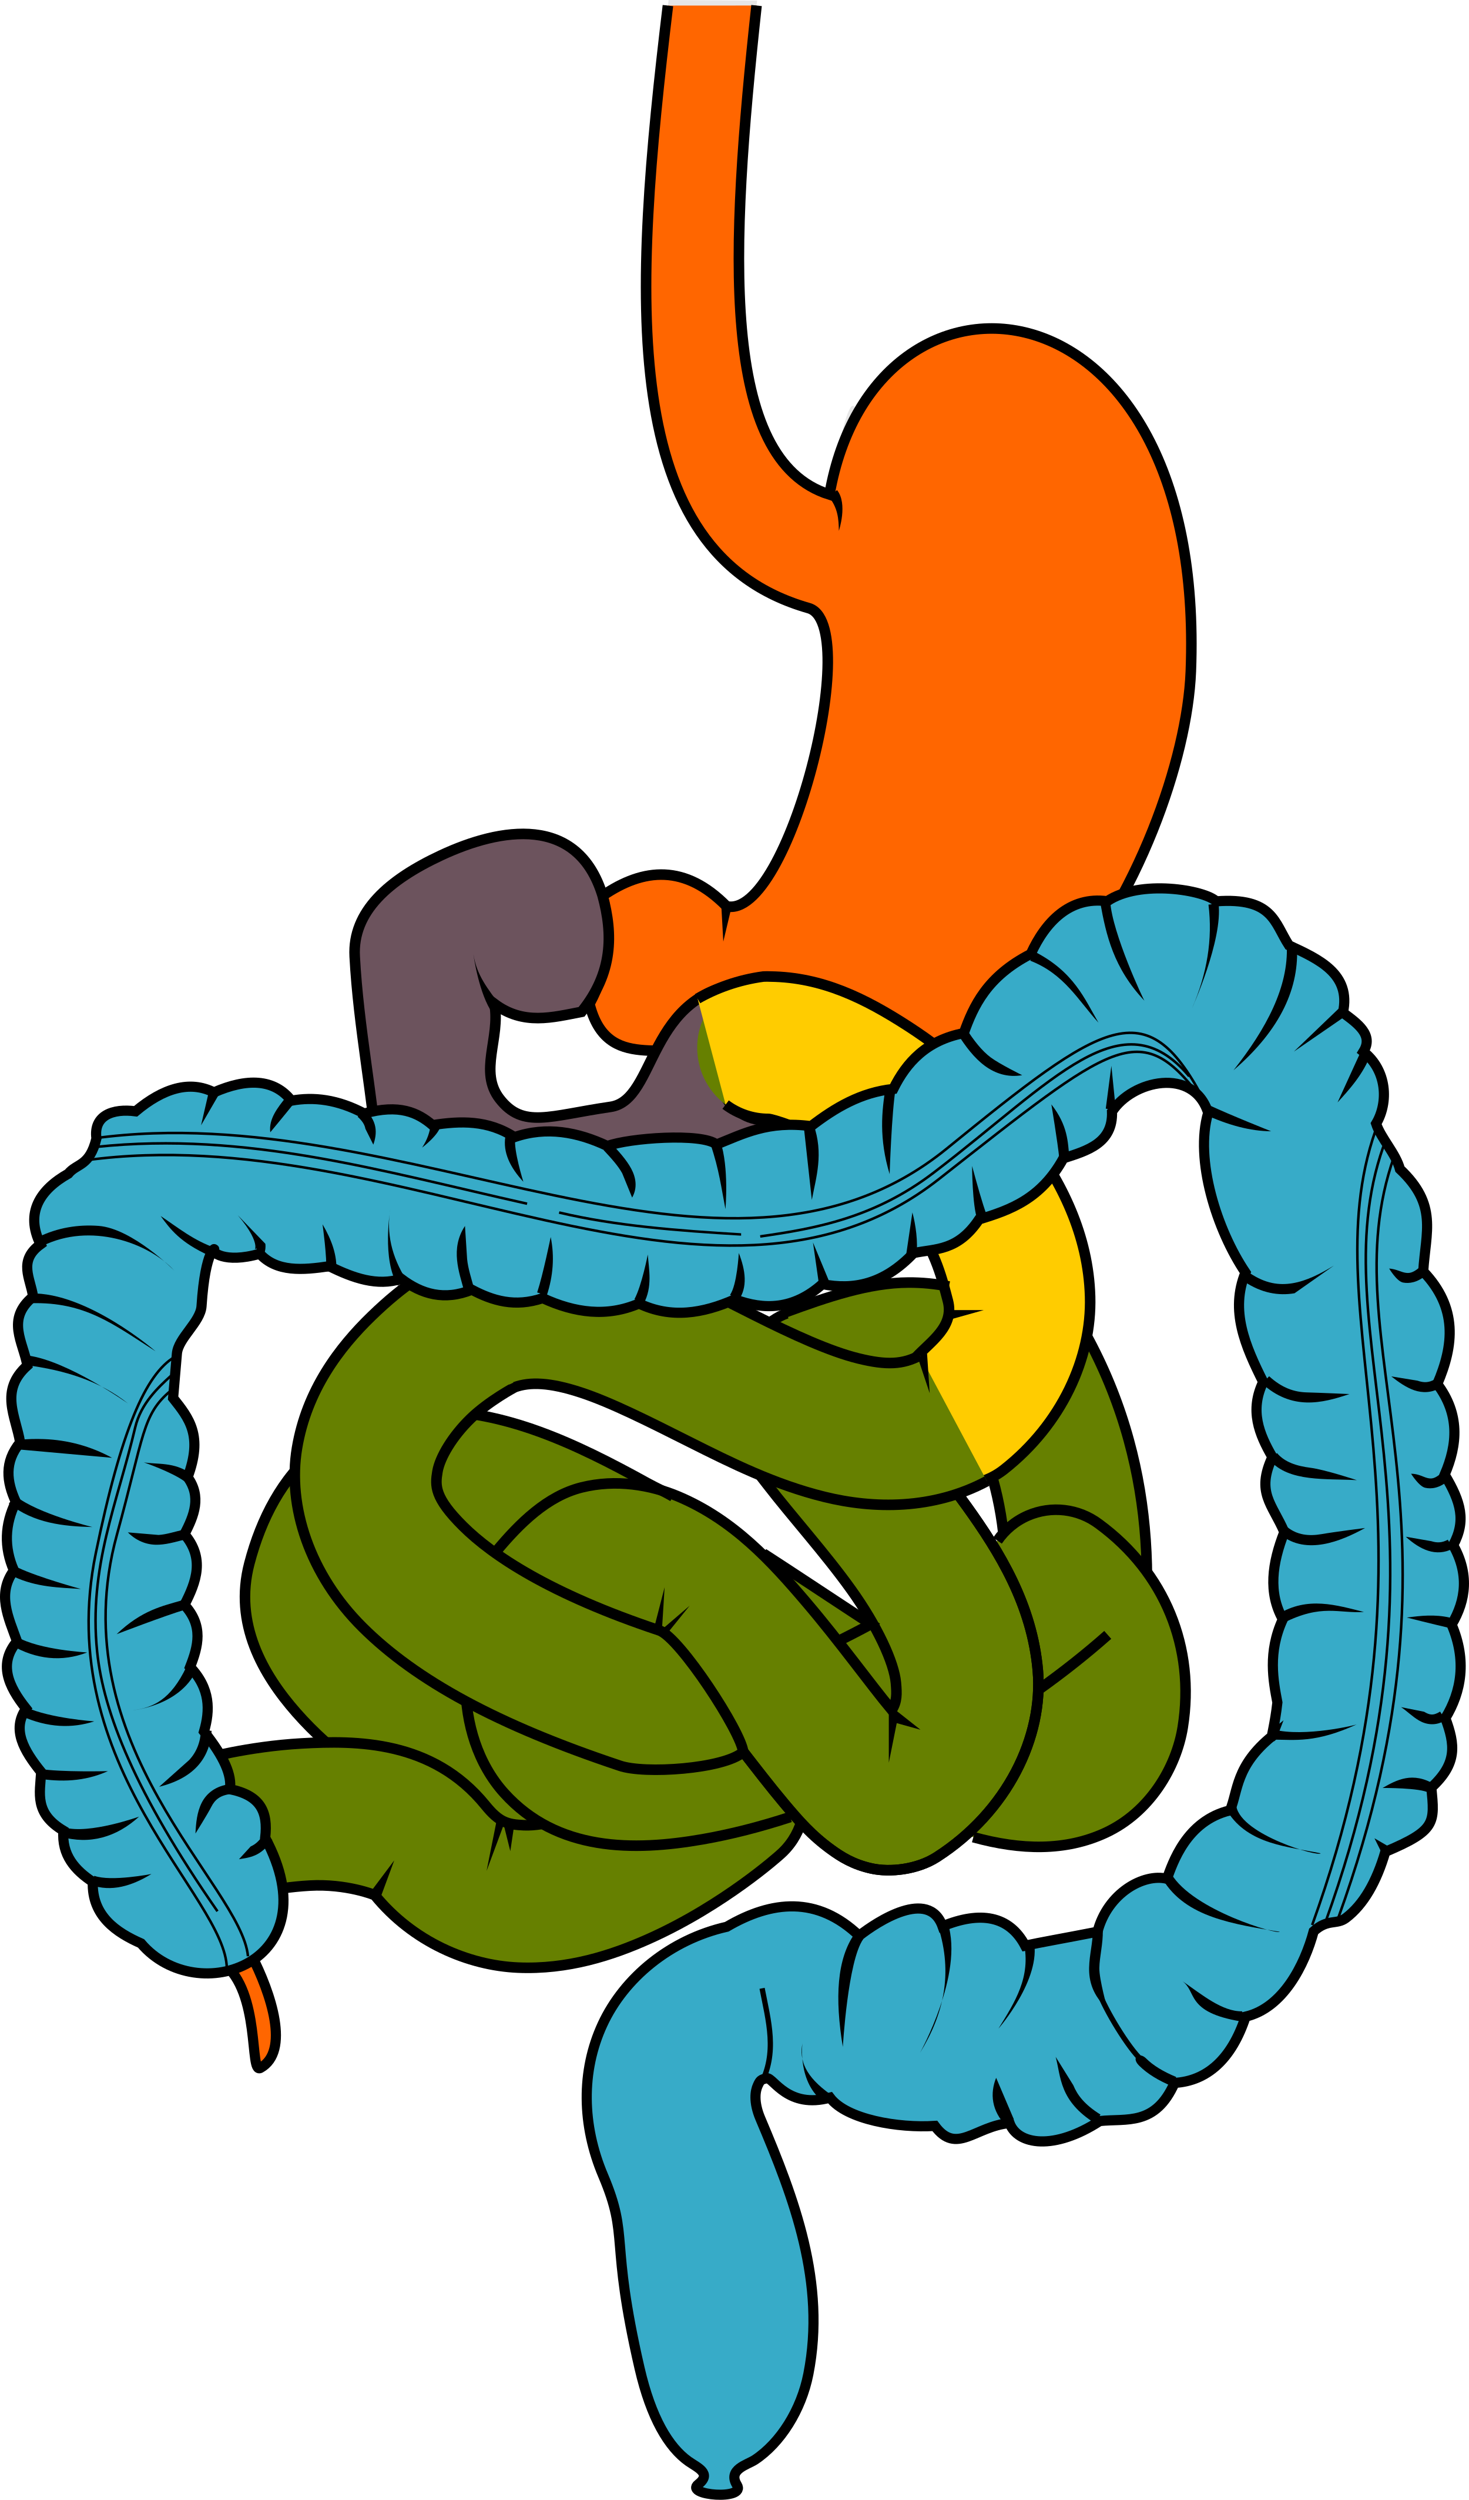 <?xml version="1.0" encoding="UTF-8" standalone="no"?>
<!-- Created with Inkscape (http://www.inkscape.org/) -->
<svg
   xmlns:dc="http://purl.org/dc/elements/1.1/"
   xmlns:cc="http://creativecommons.org/ns#"
   xmlns:rdf="http://www.w3.org/1999/02/22-rdf-syntax-ns#"
   xmlns:svg="http://www.w3.org/2000/svg"
   xmlns="http://www.w3.org/2000/svg"
   xmlns:sodipodi="http://sodipodi.sourceforge.net/DTD/sodipodi-0.dtd"
   xmlns:inkscape="http://www.inkscape.org/namespaces/inkscape"
   id="svg2"
   sodipodi:version="0.32"
   inkscape:version="0.46"
   width="278.465"
   height="473.58"
   version="1.0"
   sodipodi:docbase="D:\obrazki\svg\anato\tractus_intestinalis\organa\gotowe"
   sodipodi:docname="Tractus_intestinalis_cecum.svg"
   inkscape:output_extension="org.inkscape.output.svg.inkscape">
  <defs
     id="defs5">
    <inkscape:perspective
       sodipodi:type="inkscape:persp3d"
       inkscape:vp_x="0 : 281.25 : 1"
       inkscape:vp_y="0 : 1000 : 0"
       inkscape:vp_z="400 : 281.25 : 1"
       inkscape:persp3d-origin="200 : 187.5 : 1"
       id="perspective143" />
  </defs>
  <sodipodi:namedview
     inkscape:window-height="671"
     inkscape:window-width="1024"
     inkscape:pageshadow="2"
     inkscape:pageopacity="0.0"
     borderopacity="1.0"
     bordercolor="#666666"
     pagecolor="#ffffff"
     id="base"
     borderlayer="top"
     inkscape:zoom="1"
     inkscape:cx="110.82846"
     inkscape:cy="266.56194"
     inkscape:window-x="0"
     inkscape:window-y="63"
     inkscape:current-layer="layer6"
     showguides="true"
     inkscape:guide-bbox="true"
     showgrid="false" />
  <g
     inkscape:groupmode="layer"
     id="layer3"
     inkscape:label="g"
     style="display:inline"
     transform="translate(-63.981,-22.54)" />
  <g
     inkscape:groupmode="layer"
     id="layer2"
     inkscape:label="s"
     style="display:inline"
     transform="translate(-63.981,-22.54)" />
  <g
     inkscape:groupmode="layer"
     id="layer1"
     inkscape:label="d"
     style="display:inline"
     transform="translate(-63.981,-22.54)" />
  <g
     inkscape:groupmode="layer"
     id="layer4"
     inkscape:label="sc"
     style="display:inline"
     transform="translate(-63.981,-22.54)" />
  <g
     inkscape:groupmode="layer"
     id="layer7"
     inkscape:label="git2"
     style="display:inline"
     transform="translate(-63.981,-22.54)" />
  <g
     inkscape:groupmode="layer"
     id="layer6"
     inkscape:label="git"
     style="display:inline"
     transform="translate(-63.981,-22.54)">
    <g
       id="g28229"
       transform="matrix(1,0,0,0.922,-5,44.19)" />
    <g
       id="g1496"
       transform="translate(-90,0)">
      <g
         transform="translate(-2.784,-380.27)"
         id="g1387"
         style="stroke:#000000;stroke-width:1;stroke-miterlimit:4;stroke-dasharray:none;stroke-opacity:1;display:inline" />
      <g
         transform="matrix(-1,0,0,1,582.784,-380.27)"
         id="g1392"
         style="stroke:#000000;stroke-width:1;stroke-miterlimit:4;stroke-dasharray:none;stroke-opacity:1;display:inline" />
      <path
         id="path3267"
         style="fill:#e6e6e6;fill-opacity:1;fill-rule:evenodd;stroke:none;stroke-width:2;stroke-linecap:butt;stroke-linejoin:miter;marker:none;marker-start:none;marker-mid:none;marker-end:none;stroke-miterlimit:4;stroke-dashoffset:0;stroke-opacity:1;visibility:visible;display:inline;overflow:visible"
         d="M 280.719,22.54 C 274.019,78.159 270.543,127.237 307.216,137.73 C 317.766,140.564 319.685,67.44 311.216,116.23 C 290.197,109.654 292.382,69.421 297.494,22.651"
         sodipodi:nodetypes="cccc" />
      <path
         id="path2392"
         style="fill:#e6e6e6;fill-opacity:1;fill-rule:evenodd;stroke:none;stroke-width:2;stroke-linecap:butt;stroke-linejoin:miter;marker:none;marker-start:none;marker-mid:none;marker-end:none;stroke-miterlimit:4;stroke-dashoffset:0;stroke-opacity:1;visibility:visible;display:inline;overflow:visible"
         d="M 265.716,212.73 C 269.086,226.14 280.717,219.067 287.716,223.23 C 342.433,255.78 378.4,183.095 379.716,149.73 C 382.704,73.022 319.685,67.44 311.216,116.23 C 313.534,123.397 314.144,130.564 307.216,137.73 C 317.766,140.564 303.44,196.897 291.716,194.23 C 283.883,186.283 276.05,186.869 268.216,192.23 C 269.858,199.064 269.403,205.897 265.716,212.73 z"
         sodipodi:nodetypes="cssccccc" />
      <g
         transform="translate(-2.784,-380.27)"
         id="g14176"
         style="display:inline">
        <path
           id="path10655"
           style="fill:#ff6600;fill-opacity:1;fill-rule:evenodd;stroke:#000000;stroke-width:2;stroke-linecap:butt;stroke-linejoin:miter;marker:none;marker-start:none;marker-mid:none;marker-end:none;stroke-miterlimit:4;stroke-dashoffset:0;stroke-opacity:1;visibility:visible;display:inline;overflow:visible"
           d="M 283.376,403.869 C 276.76,459.051 273.56,507.573 310,518 C 320.55,520.833 306.223,577.167 294.5,574.5 C 286.667,566.553 278.833,567.138 271,572.5 C 272.641,579.333 272.186,586.167 268.5,593 C 271.87,606.409 283.501,599.336 290.5,603.5 C 345.216,636.05 381.183,563.364 382.5,530 C 385.487,453.292 322.469,447.71 314,496.5 C 293.121,489.967 295.138,450.227 300.176,403.858"
           sodipodi:nodetypes="cccccsscc" />
        <path
           style="opacity:1;fill:#000000;fill-opacity:1;fill-rule:evenodd;stroke:none;stroke-width:2;stroke-linecap:butt;stroke-linejoin:miter;marker:none;marker-start:none;marker-mid:none;marker-end:none;stroke-miterlimit:4;stroke-dasharray:none;stroke-dashoffset:0;stroke-opacity:1;visibility:visible;display:inline;overflow:visible"
           d="M 295.5,574.375 L 293.5,574.469 L 293.875,581.188 L 295.5,574.375 z"
           id="path14168"
           sodipodi:nodetypes="cccc" />
        <path
           style="opacity:1;fill:#000000;fill-opacity:1;fill-rule:evenodd;stroke:none;stroke-width:2;stroke-linecap:butt;stroke-linejoin:miter;marker:none;marker-start:none;marker-mid:none;marker-end:none;stroke-miterlimit:4;stroke-dasharray:none;stroke-dashoffset:0;stroke-opacity:1;visibility:visible;display:inline;overflow:visible"
           d="M 315.438,495.656 L 313.875,496.906 C 315.583,499.036 315.746,501.063 315.781,503.375 C 315.781,503.375 317.51,498.241 315.438,495.656 z"
           id="path14172"
           sodipodi:nodetypes="cccc" />
      </g>
      <g
         transform="translate(-2.784,-380.27)"
         id="g20331"
         style="display:inline">
        <path
           style="opacity:1;fill:#6c535d;fill-opacity:1;fill-rule:evenodd;stroke:#000000;stroke-width:2;stroke-linecap:butt;stroke-linejoin:miter;marker:none;marker-start:none;marker-mid:none;marker-end:none;stroke-miterlimit:4;stroke-dasharray:none;stroke-dashoffset:0;stroke-opacity:1;visibility:visible;display:inline;overflow:visible"
           d="M 267,594.5 C 272.97,587.167 272.983,579.833 271,572.5 C 266.287,557.051 251.624,559.609 240.421,564.828 C 230.458,569.469 223.545,575.483 224,584 C 224.724,597.558 227.501,610.677 228.5,624 C 229.558,638.1 241.475,636.289 254.499,636.347 C 262.142,636.381 269.667,637.509 276,637 C 293.125,635.625 290.318,620.575 297,618.5 C 317.963,611.991 314.037,585.833 298.5,589 C 279.202,590.573 281.429,611.21 272.5,612.5 C 260.86,614.181 255.944,616.686 251.5,611 C 247.444,605.811 251.667,599.5 250.5,593 C 256,597.105 261.5,595.546 267,594.5 z"
           id="path12413"
           sodipodi:nodetypes="ccsssssscsscc" />
        <path
           style="fill:none;fill-opacity:0.75;fill-rule:evenodd;stroke:#000000;stroke-width:1px;stroke-linecap:butt;stroke-linejoin:miter;stroke-opacity:1"
           d="M 299.75,588.5 C 288.314,588.659 287.869,617.924 303.875,615.375"
           id="path13288"
           sodipodi:nodetypes="cc" />
        <path
           transform="matrix(1.075,0,0,1.066,-23.191,-40.28)"
           style="fill:#f0c7b3;fill-opacity:1;fill-rule:evenodd;stroke:#000000;stroke-width:2;stroke-linecap:butt;stroke-linejoin:miter;marker:none;marker-start:none;marker-mid:none;marker-end:none;stroke-miterlimit:4;stroke-dashoffset:0;stroke-opacity:1;visibility:visible;display:inline;overflow:visible"
           d="M 307.75,602.75 C 305.312,604.421 305.131,606.158 306.677,607.702 C 306.063,609.126 303.37,606.633 304.296,609.872 C 301.929,607.343 302.247,609.339 301.892,610.781 C 301.28,609.513 300.862,608.642 298.435,609.358 C 297.881,608.235 300.729,605.813 297.23,605.429 C 297.055,604.396 299.872,603.325 296.965,602.281 C 298.632,601.603 298.898,600.338 297.495,598.501 C 299.027,598.19 300.566,598.322 299.046,595.588 C 300.66,595.722 301.961,596.557 302.125,593.781 C 303.304,593.781 303.003,596.342 305.303,595.571 C 306.055,596.491 305.048,598.172 307.104,598.586 C 306.105,599.998 305.203,601.52 307.75,602.75 z"
           id="path15054"
           sodipodi:nodetypes="ccccccccccccc" />
      </g>
      <path
         sodipodi:nodetypes="cccc"
         id="path13290"
         d="M 243.716,203.324 C 243.716,203.324 244.739,210.914 247.404,214.574 L 249.029,213.387 C 246.324,209.67 244.399,207.419 243.716,203.324 z"
         style="fill:#000000;fill-opacity:1;fill-rule:evenodd;stroke:none;stroke-width:2;stroke-linecap:butt;stroke-linejoin:miter;marker:none;marker-start:none;marker-mid:none;marker-end:none;stroke-miterlimit:4;stroke-dashoffset:0;stroke-opacity:1;visibility:visible;display:inline;overflow:visible" />
      <g
         transform="translate(-2.784,-380.27)"
         id="g41841"
         style="display:inline">
        <g
           id="g40925">
          <path
             id="path40048"
             d="M 360.531,652 L 337.469,666 C 348.608,684.38 349.019,701.611 345.25,721.469 L 371.75,726.531 C 376.206,703.055 375.655,676.953 360.531,652 z"
             style="opacity:1;fill:#668000;fill-opacity:1;fill-rule:evenodd;stroke:#000000;stroke-width:2;stroke-linecap:butt;stroke-linejoin:miter;marker:none;marker-start:none;marker-mid:none;marker-end:none;stroke-miterlimit:4;stroke-dasharray:none;stroke-dashoffset:0;stroke-opacity:1;visibility:visible;display:inline;overflow:visible" />
          <path
             id="path37409"
             d="M 301.969,587.781 C 301.797,587.783 301.641,587.804 301.469,587.812 C 294.208,588.328 288.668,594.507 288.938,601.781 C 289.207,609.055 295.19,614.805 302.469,614.781 C 302.984,614.788 308.669,616.312 314.281,619.938 C 319.894,623.563 325.865,628.879 330.031,634.406 C 333.254,638.681 335.269,642.954 336.062,646.406 C 333.662,645.961 331.328,645.772 329,645.781 C 321.44,645.81 314.108,648.005 306.094,650.938 C 302.552,652.111 299.716,654.689 298.156,657.969 C 298.141,657.989 298.14,658.011 298.125,658.031 C 298.114,658.054 298.105,658.07 298.094,658.094 C 298.084,658.107 298.072,658.112 298.062,658.125 C 298.058,658.135 298.067,658.146 298.062,658.156 C 297.25,659.298 296.533,660.523 296.031,661.781 C 294.134,666.54 295.001,670.59 295.844,673.188 C 297.529,678.383 299.784,680.914 302.188,684.031 C 306.995,690.265 313.132,697.018 318.094,703.938 C 319.644,706.1 321.014,708.246 322.188,710.312 C 322.083,710.369 321.98,710.412 321.875,710.469 C 320.753,709.747 319.613,709.031 318.469,708.281 C 312.742,704.529 306.67,700.472 300.406,696.438 C 300.394,696.43 300.387,696.414 300.375,696.406 C 296.09,692.376 291.249,688.804 285.344,686.312 C 284.196,685.828 282.977,685.394 281.719,685.031 C 281.708,685.028 281.698,685.034 281.688,685.031 C 280.914,684.593 280.149,684.146 279.375,683.719 C 265.824,676.239 252.475,669.935 237.906,670.094 C 230.622,670.173 222.708,672.43 216.5,677.656 C 210.292,682.883 206.291,690.391 204.031,699 C 201.041,710.392 206.601,720.045 212.938,727.25 C 214.665,729.215 216.529,731.11 218.531,732.906 C 216.94,732.933 215.42,733.012 213.969,733.094 C 203.65,733.674 195.125,736.062 195.125,736.062 C 190.385,737.261 186.674,740.934 185.406,745.656 C 184.139,750.379 185.528,755.401 189.031,758.812 C 192.535,762.224 197.594,763.487 202.281,762.094 C 202.281,762.094 208.503,760.423 215.469,760.031 C 222.326,759.645 227.615,761.736 227.812,761.844 C 235.01,770.7 245.53,775.159 254.938,775.562 C 264.345,775.966 272.693,773.284 279.812,770.094 C 294.052,763.714 304.531,754.25 304.531,754.25 C 306.478,752.583 307.878,750.46 308.625,748.125 C 310.287,749.909 312.091,751.592 314.344,753.219 C 316.204,754.562 318.443,756.003 321.938,756.781 C 325.432,757.559 330.615,757.02 334.344,754.625 C 336.333,753.347 338.18,751.938 339.875,750.438 C 349.438,753.301 358.37,753.701 366.312,750.031 C 374.763,746.127 379.76,737.578 380.969,730.031 C 383.125,716.566 378.71,703.802 368.875,694.688 C 368.581,694.268 368.254,693.861 367.906,693.469 C 365.634,690.902 362.592,689.419 359.438,689.031 C 359.428,689.03 359.415,689.033 359.406,689.031 C 359.375,689.028 359.343,689.035 359.312,689.031 C 359.287,689.027 359.275,689.004 359.25,689 C 359.164,688.991 359.086,688.976 359,688.969 C 358.976,688.965 358.962,688.972 358.938,688.969 C 358.927,688.968 358.917,688.97 358.906,688.969 C 356.474,688.621 353.926,688.925 351.594,689.938 C 349.074,691.031 346.986,692.821 345.562,695.062 C 345.369,695.218 345.165,695.376 344.969,695.531 C 343.391,692.967 341.708,690.525 340.031,688.188 C 339.245,687.092 338.452,686.022 337.656,684.969 C 341.608,685.048 345.34,683.389 347.938,680.5 C 347.961,680.481 347.977,680.457 348,680.438 C 348.046,680.386 348.111,680.333 348.156,680.281 C 358.381,671.711 363.731,659.685 363.406,648.438 C 363.07,636.786 358.008,626.665 351.594,618.156 C 345.179,609.647 337.187,602.579 328.938,597.25 C 320.688,591.921 312.614,587.948 302.844,587.812 C 302.557,587.798 302.255,587.778 301.969,587.781 z M 237.656,697.094 C 237.838,697.087 238.016,697.096 238.219,697.094 C 240.786,697.066 244.794,697.965 249.625,699.688 C 247.046,706.655 245.493,713.003 245.125,719.094 C 240.006,715.855 235.784,712.354 233.219,709.438 C 231.106,707.035 230.625,705.594 230.438,705.281 C 230.434,705.276 230.409,705.254 230.406,705.25 C 230.401,705.243 230.38,705.223 230.375,705.219 C 231.602,700.975 233.03,699.05 233.906,698.312 C 234.765,697.59 235.516,697.174 237.656,697.094 z M 274,711.812 C 276.855,713.527 279.746,715.306 282.656,717.156 C 284.696,719.082 286.894,721.365 289.031,723.875 C 287.759,724.18 286.528,724.449 285.344,724.656 C 276.944,726.123 272.858,724.518 272.406,724.406 C 272.403,724.406 272.377,724.407 272.375,724.406 C 272.377,724.409 272.374,724.435 272.375,724.438 C 272.372,724.435 272.348,724.41 272.344,724.406 C 272.341,724.403 272.315,724.379 272.312,724.375 C 272.31,724.371 272.315,724.348 272.312,724.344 C 272.31,724.339 272.284,724.318 272.281,724.312 C 272.278,724.306 272.284,724.288 272.281,724.281 C 272.176,724.015 272.027,723.349 272.031,721.844 C 272.037,719.791 272.548,716.379 274,711.812 z M 353.844,722.75 C 354.166,723.928 354.34,724.937 354.281,725.562 C 354.096,725.592 353.812,725.646 353.406,725.656 C 353.513,724.753 353.564,723.865 353.594,722.969 C 353.68,722.908 353.758,722.811 353.844,722.75 z"
             style="opacity:1;fill:#668000;fill-opacity:1;fill-rule:evenodd;stroke:none;stroke-width:2;stroke-linecap:butt;stroke-linejoin:miter;marker:none;marker-start:none;marker-mid:none;marker-end:none;stroke-miterlimit:4;stroke-dasharray:none;stroke-dashoffset:0;stroke-opacity:1;visibility:visible;display:inline;overflow:visible" />
          <path
             sodipodi:nodetypes="ccssscscssscccc"
             id="path33889"
             d="M 294.314,612.075 C 296.587,613.784 299.414,614.791 302.469,614.781 C 302.984,614.788 308.669,616.312 314.281,619.938 C 319.894,623.563 325.865,628.879 330.031,634.406 C 334.198,639.933 335.479,645.606 336.438,649.219 C 337.738,654.119 333.199,656.921 330.375,659.969 C 324.507,664.577 323.486,673.069 328.094,678.938 C 332.702,684.806 341.194,685.827 347.062,681.219 C 358.019,672.606 363.743,660.089 363.406,648.438 C 363.07,636.786 358.008,626.665 351.594,618.156 C 345.179,609.647 337.187,602.579 328.938,597.25 C 320.688,591.921 312.614,587.948 302.844,587.812 C 302.386,587.789 301.927,587.789 301.469,587.812 L 301.469,587.812 C 296.714,588.443 292.424,590.039 289,592"
             style="opacity:1;fill:#ffcc00;fill-opacity:1;fill-rule:evenodd;stroke:#000000;stroke-width:2;stroke-linecap:butt;stroke-linejoin:miter;marker:none;marker-start:none;marker-mid:none;marker-end:none;stroke-miterlimit:4;stroke-dasharray:none;stroke-dashoffset:0;stroke-opacity:1;visibility:visible;display:inline;overflow:visible" />
          <path
             sodipodi:nodetypes="cssscsscsssscs"
             id="path33891"
             d="M 259.469,748.36 C 258.222,748.555 257.08,748.636 256.094,748.594 C 252.922,748.458 251.396,748.029 248.781,744.812 C 238.76,732.481 224.288,732.513 213.969,733.094 C 203.65,733.674 195.125,736.062 195.125,736.062 C 190.385,737.261 186.663,740.93 185.396,745.652 C 184.128,750.375 185.513,755.414 189.017,758.825 C 192.52,762.236 197.594,763.487 202.281,762.094 C 202.281,762.094 208.503,760.423 215.469,760.031 C 222.434,759.639 227.776,761.799 227.812,761.844 C 235.01,770.7 245.53,775.159 254.938,775.562 C 264.345,775.966 272.693,773.284 279.812,770.094 C 294.052,763.714 304.531,754.25 304.531,754.25 C 306.53,752.538 307.934,750.33 308.666,747.923"
             style="opacity:1;fill:none;fill-opacity:1;fill-rule:evenodd;stroke:#000000;stroke-width:2;stroke-linecap:butt;stroke-linejoin:miter;marker:none;marker-start:none;marker-mid:none;marker-end:none;stroke-miterlimit:4;stroke-dasharray:none;stroke-dashoffset:0;stroke-opacity:1;visibility:visible;display:inline;overflow:visible" />
          <path
             sodipodi:nodetypes="cscssscsscsscsscscssss"
             id="path33897"
             d="M 244.704,718.807 C 239.779,715.648 235.711,712.272 233.219,709.438 C 230.846,706.74 230.527,705.257 230.375,705.219 C 231.602,700.975 233.03,699.05 233.906,698.312 C 234.838,697.528 235.628,697.122 238.219,697.094 C 240.873,697.065 245.057,698.035 250.111,699.874 M 323.032,711.233 C 321.534,710.277 320.009,709.291 318.469,708.281 C 313.064,704.74 307.345,700.923 301.454,697.113 M 341.275,750.857 C 350.31,753.346 358.759,753.521 366.312,750.031 C 374.763,746.127 379.76,737.578 380.969,730.031 C 383.386,714.937 377.577,700.705 365.094,691.531 C 361.212,688.611 356.06,688.001 351.603,689.935 C 349.235,690.963 347.257,692.624 345.846,694.681 M 284.335,686.322 C 282.518,685.261 281.196,684.724 279.375,683.719 C 265.824,676.239 252.475,669.935 237.906,670.094 C 230.622,670.173 222.708,672.43 216.5,677.656 C 210.292,682.883 206.291,690.391 204.031,699 C 201.041,710.392 206.601,720.045 212.938,727.25 C 214.642,729.188 216.489,731.043 218.461,732.817"
             style="opacity:1;fill:none;fill-opacity:1;fill-rule:evenodd;stroke:#000000;stroke-width:2;stroke-linecap:butt;stroke-linejoin:miter;marker:none;marker-start:none;marker-mid:none;marker-end:none;stroke-miterlimit:4;stroke-dasharray:none;stroke-dashoffset:0;stroke-opacity:1;visibility:visible;display:inline;overflow:visible" />
          <path
             sodipodi:nodetypes="ccccsssscscccsssc"
             id="path34774"
             d="M 336.656,646.531 C 334.046,646.005 331.52,645.772 329,645.781 C 321.44,645.81 313.608,648.505 305.594,651.438 M 250.969,696.469 C 247.472,705.367 245.051,714.201 245.031,721.75 C 245.012,729.299 247.343,736.966 252.344,742.5 C 262.345,753.567 276.794,753.551 289.969,751.25 C 295.374,750.306 300.941,748.874 306.551,747.039 M 322.561,710.119 C 320.065,711.481 317.534,712.789 315.001,714.028 M 353.581,722.956 C 358.294,719.601 362.72,716.1 366.75,712.531 M 289.424,723.792 C 288.012,724.139 286.649,724.428 285.344,724.656 C 276.232,726.248 272.203,724.216 272.375,724.406 C 272.461,724.501 272.024,724.52 272.031,721.844 C 272.038,719.167 272.905,715.688 275.594,708.844"
             style="opacity:1;fill:none;fill-opacity:1;fill-rule:evenodd;stroke:#000000;stroke-width:2;stroke-linecap:butt;stroke-linejoin:miter;marker:none;marker-start:none;marker-mid:none;marker-end:none;stroke-miterlimit:4;stroke-dasharray:none;stroke-dashoffset:0;stroke-opacity:1;visibility:visible;display:inline;overflow:visible" />
          <path
             sodipodi:nodetypes="cssssscsssccssssssss"
             id="path35654"
             d="M 305.906,651.625 C 302.59,652.738 297.929,657.022 296.031,661.781 C 294.134,666.54 295.001,670.59 295.844,673.188 C 297.529,678.383 299.784,680.914 302.188,684.031 C 306.995,690.265 313.132,697.018 318.094,703.938 C 323.056,710.857 326.26,717.753 326.594,721.625 C 326.772,723.688 326.831,725.144 325.812,726.75 C 321.654,721.759 316.068,713.945 309.594,706.344 C 302.998,698.601 295.842,690.742 285.344,686.312 C 280.095,684.098 273.548,682.979 267.031,684.594 C 260.514,686.209 255.29,691.352 250.844,696.688 M 274.844,711.188 C 277.492,712.305 283.447,717.319 289.031,723.875 C 294.615,730.431 300.119,738.134 305.469,744.5 C 308.143,747.683 310.623,750.532 314.344,753.219 C 316.204,754.562 318.443,756.003 321.938,756.781 C 325.432,757.559 330.615,757.02 334.344,754.625 C 347.742,746.017 354.579,731.818 353.5,719.312 C 352.421,706.807 346.211,696.804 340.031,688.188 C 339.01,686.764 337.974,685.374 336.94,684.024"
             style="opacity:1;fill:none;fill-opacity:1;fill-rule:evenodd;stroke:#000000;stroke-width:2;stroke-linecap:butt;stroke-linejoin:miter;marker:none;marker-start:none;marker-mid:none;marker-end:none;stroke-miterlimit:4;stroke-dasharray:none;stroke-dashoffset:0;stroke-opacity:1;visibility:visible;display:inline;overflow:visible" />
          <path
             sodipodi:nodetypes="cssssssss"
             id="path38296"
             d="M 274.844,711.188 C 277.492,712.305 283.447,717.319 289.031,723.875 C 294.615,730.431 300.119,738.134 305.469,744.5 C 308.143,747.683 310.623,750.532 314.344,753.219 C 316.204,754.562 318.443,756.003 321.938,756.781 C 325.432,757.559 330.615,757.02 334.344,754.625 C 347.742,746.017 354.579,731.818 353.5,719.312 C 352.421,706.807 346.211,696.804 340.031,688.188 C 339.01,686.764 337.974,685.374 336.94,684.024"
             style="opacity:1;fill:none;fill-opacity:1;fill-rule:evenodd;stroke:#000000;stroke-width:2;stroke-linecap:butt;stroke-linejoin:miter;marker:none;marker-start:none;marker-mid:none;marker-end:none;stroke-miterlimit:4;stroke-dasharray:none;stroke-dashoffset:0;stroke-opacity:1;visibility:visible;display:inline;overflow:visible" />
          <path
             sodipodi:nodetypes="cssscsssscccsssssssc"
             id="path38298"
             d="M 331.156,659.594 C 327.943,661.305 324.862,661.487 319.469,660.156 C 314.075,658.826 307.144,655.662 299.656,651.906 C 292.169,648.15 284.144,643.857 275.219,640.938 C 270.756,639.478 265.902,638.327 260.844,638.031 C 255.786,637.736 250.513,638.302 245.25,640.188 C 238.982,642.434 233.339,646.204 227.219,652.125 C 221.098,658.046 214.895,666.18 213.062,677.156 C 211.23,688.133 215.407,701.084 225.531,711.125 C 235.656,721.166 251.041,729.585 274.25,737.312 C 278.856,738.937 293.98,737.947 297.649,734.724 C 297.352,731.005 285.67,713.045 281.75,711.688 C 260.868,704.734 250.044,697.406 244.562,691.969 C 239.081,686.532 239.238,684.289 239.688,681.594 C 240.137,678.899 242.547,674.872 246,671.531 C 249.453,668.191 254.374,665.594 254.375,665.594 C 257.216,664.576 260.983,664.687 266.812,666.594 C 272.642,668.5 279.823,672.149 287.562,676.031 C 295.302,679.913 303.611,684.059 313,686.375 C 322.389,688.691 333.637,688.842 343.844,683.406"
             style="opacity:1;fill:#668000;fill-opacity:1;fill-rule:evenodd;stroke:#000000;stroke-width:2;stroke-linecap:butt;stroke-linejoin:miter;marker:none;marker-start:none;marker-mid:none;marker-end:none;stroke-miterlimit:4;stroke-dasharray:none;stroke-dashoffset:0;stroke-opacity:1;visibility:visible;display:inline;overflow:visible" />
        </g>
        <path
           style="opacity:1;fill:#000000;fill-opacity:1;fill-rule:evenodd;stroke:none;stroke-width:2;stroke-linecap:butt;stroke-linejoin:miter;marker:none;marker-start:none;marker-mid:none;marker-end:none;stroke-miterlimit:4;stroke-dasharray:none;stroke-dashoffset:0;stroke-opacity:1;visibility:visible;display:inline;overflow:visible"
           d="M 280.75,711.25 L 282.75,703.5 L 282.25,711.5 L 287.5,707 L 283.25,712.25 L 280.75,711.25 z"
           id="path40956" />
        <path
           style="opacity:1;fill:#000000;fill-opacity:1;fill-rule:evenodd;stroke:none;stroke-width:2;stroke-linecap:butt;stroke-linejoin:miter;marker:none;marker-start:none;marker-mid:none;marker-end:none;stroke-miterlimit:4;stroke-dasharray:none;stroke-dashoffset:0;stroke-opacity:1;visibility:visible;display:inline;overflow:visible"
           d="M 325.25,726.5 L 325.25,736.75 L 326.75,729.25 L 331.25,730.5 L 326.5,726.75"
           id="path41831" />
        <path
           style="opacity:1;fill:#000000;fill-opacity:1;fill-rule:evenodd;stroke:none;stroke-width:2;stroke-linecap:butt;stroke-linejoin:miter;marker:none;marker-start:none;marker-mid:none;marker-end:none;stroke-miterlimit:4;stroke-dasharray:none;stroke-dashoffset:0;stroke-opacity:1;visibility:visible;display:inline;overflow:visible"
           d="M 330.75,660 L 333,666.75 L 332.5,659.25"
           id="path41833" />
        <path
           style="opacity:1;fill:#000000;fill-opacity:1;fill-rule:evenodd;stroke:none;stroke-width:2;stroke-linecap:butt;stroke-linejoin:miter;marker:none;marker-start:none;marker-mid:none;marker-end:none;stroke-miterlimit:4;stroke-dasharray:none;stroke-dashoffset:0;stroke-opacity:1;visibility:visible;display:inline;overflow:visible"
           d="M 336.75,651 L 343.25,651 L 337,652.75"
           id="path41835" />
        <path
           style="opacity:1;fill:#000000;fill-opacity:1;fill-rule:evenodd;stroke:none;stroke-width:2;stroke-linecap:butt;stroke-linejoin:miter;marker:none;marker-start:none;marker-mid:none;marker-end:none;stroke-miterlimit:4;stroke-dasharray:none;stroke-dashoffset:0;stroke-opacity:1;visibility:visible;display:inline;overflow:visible"
           d="M 251,747.25 L 249,757.25 L 252.25,748.5 L 253.5,753.5 L 254.25,748.5"
           id="path41837" />
        <path
           style="opacity:1;fill:#000000;fill-opacity:1;fill-rule:evenodd;stroke:none;stroke-width:2;stroke-linecap:butt;stroke-linejoin:miter;marker:none;marker-start:none;marker-mid:none;marker-end:none;stroke-miterlimit:4;stroke-dasharray:none;stroke-dashoffset:0;stroke-opacity:1;visibility:visible;display:inline;overflow:visible"
           d="M 227,761.25 L 231.5,755.25 L 229,762"
           id="path41839" />
      </g>
      <path
         style="opacity:1;fill:#e6e6e6;fill-opacity:1;fill-rule:evenodd;stroke:none;stroke-width:1.921;stroke-linecap:butt;stroke-linejoin:miter;marker:none;marker-start:none;marker-mid:none;marker-end:none;stroke-miterlimit:4;stroke-dasharray:none;stroke-dashoffset:0;stroke-opacity:1;visibility:visible;display:inline;overflow:visible"
         d="M 171.567,379.057 C 171.363,385.537 176.072,388.658 180.716,390.705 C 191.349,403.249 216.977,394.373 204.248,370.699 C 204.835,365.68 203.32,362.666 197.565,361.49 C 197.944,358.861 168.238,376.871 171.567,379.057 z"
         id="path5018"
         sodipodi:nodetypes="ccccc" />
      <g
         transform="translate(-2.784,-380.27)"
         id="g33001">
        <path
           style="opacity:1;fill:#e6e6e6;fill-opacity:1;fill-rule:evenodd;stroke:none;stroke-width:1.921;stroke-linecap:butt;stroke-linejoin:miter;marker:none;marker-start:none;marker-mid:none;marker-end:none;stroke-miterlimit:4;stroke-dasharray:none;stroke-dashoffset:0;stroke-opacity:1;visibility:visible;display:inline;overflow:visible"
           d="M 182.469,613.343 C 178.154,612.772 174.447,614.09 175.043,618.484 C 173.751,623.846 171.334,623.146 169.706,625.161 C 164.464,628.119 161.437,632.474 164.443,638.546 C 160.121,641.679 162.566,644.996 163.031,648.456 C 157.823,652.738 161.191,657.088 161.945,661.506 C 156.589,666.287 159.788,671.146 160.576,676.082 C 157.526,679.785 158.014,683.53 159.761,687.318 C 157.656,691.598 157.48,695.932 159.401,700.318 C 156.14,704.744 158.363,709.225 159.99,713.758 C 156.446,717.961 158.28,722.21 161.71,726.503 C 158.949,730.469 161.3,734.473 164.562,738.515 C 164.338,742.616 163.238,746.3 168.787,749.617 C 168.409,754.254 171.022,757.141 174.35,759.326 C 189.238,763.959 195.054,744.488 200.349,741.76 C 200.728,739.131 199.352,735.779 195.438,730.846 C 196.596,726.81 196.687,722.735 192.799,718.613 C 194.319,714.737 195.386,710.819 191.725,706.851 C 194.009,702.449 195.61,697.986 191.727,693.452 C 193.604,689.901 194.972,686.306 192.332,682.663 C 195.263,674.783 192.656,671.549 189.578,667.668 C 189.821,664.896 190.066,662.095 190.298,659.262 C 190.541,656.291 194.77,653.285 194.969,650.243 C 195.7,639.053 197.827,639.256 197.281,639.519 C 196.705,639.892 187.714,608.947 182.469,613.343 z"
           id="path29493"
           sodipodi:nodetypes="ccccccccccccccccccccccccc" />
        <path
           style="opacity:1;fill:#e6e6e6;fill-opacity:1;fill-rule:evenodd;stroke:none;stroke-width:1.921;stroke-linecap:butt;stroke-linejoin:miter;marker:none;marker-start:none;marker-mid:none;marker-end:none;stroke-miterlimit:4;stroke-dasharray:none;stroke-dashoffset:0;stroke-opacity:1;visibility:visible;display:inline;overflow:visible"
           d="M 387.312,573.56 C 385.158,571.429 372.861,569.324 366.647,573.542 C 359.527,572.574 354.918,577.484 352.156,583.535 C 343.85,587.793 341.292,593.395 339.466,598.524 C 332.421,599.891 328.597,604.041 326.103,609.103 C 319.983,609.734 315.086,612.647 310.507,616.159 C 302.327,615.066 297.669,617.614 292.594,619.628 C 289.887,617.369 275.903,618.399 271.913,619.917 C 266.247,617.251 260.364,616.15 254.289,618.233 C 249.24,614.958 244.057,615.137 238.754,615.953 C 235.97,613.589 232.476,611.903 225.813,613.763 C 220.77,611.086 216.244,610.561 212,611.325 C 208.722,607.129 203.508,607.041 197.319,609.754 C 192.746,607.438 187.714,608.947 182.469,613.343 C 178.154,612.772 197.827,639.256 197.281,639.519 C 196.705,639.892 199.223,642.269 206,640.326 C 209.203,643.837 214.117,643.438 219.181,642.691 C 223.724,644.947 228.271,646.533 232.822,645.079 C 236.69,648.01 241.007,649.25 246.212,647.149 C 250.159,649.231 254.37,650.513 259.646,648.742 C 265.722,651.547 271.806,652.373 277.896,649.754 C 283.945,652.648 290.001,651.654 296.062,648.975 C 301.62,651.037 307.163,650.958 312.651,646.084 C 318.497,647.23 324.281,646.18 329.953,640.198 C 334.153,639.328 338.293,639.871 342.35,633.825 C 348.256,632.033 354.091,629.973 358.353,622.245 C 362.882,620.803 367.771,619.368 367.557,613.407 C 371.396,607.444 383.001,604.834 385.781,613.631 C 383.183,622.488 398.114,572.772 387.312,573.56 z"
           id="path31245"
           sodipodi:nodetypes="ccccccccccccccccccccccccccccc" />
        <path
           style="opacity:1;fill:#e6e6e6;fill-opacity:1;fill-rule:evenodd;stroke:none;stroke-width:1.921;stroke-linecap:butt;stroke-linejoin:miter;marker:none;marker-start:none;marker-mid:none;marker-end:none;stroke-miterlimit:4;stroke-dasharray:none;stroke-dashoffset:0;stroke-opacity:1;visibility:visible;display:inline;overflow:visible"
           d="M 419.369,753.629 C 429.039,749.548 428.732,748.171 428.094,741.452 C 433.058,736.879 432.604,733.319 430.75,728.307 C 433.806,723.295 434.825,717.343 431.938,710.578 C 434.732,705.91 435.236,700.864 432.231,695.538 C 434.685,690.944 433.76,687.407 430.616,682.176 C 433.091,676.426 433.492,670.683 429.22,665.013 C 432.337,657.732 433.166,650.572 426.551,643.67 C 427.041,636.068 429.335,631.087 422.139,624.299 C 421.364,621.327 418.527,618.452 417.623,615.687 C 420.014,611.655 419.708,605.553 415.219,602.042 C 417.183,598.848 414.106,596.709 411.331,594.647 C 412.952,587.253 406.67,584.495 401.109,581.904 C 398.309,577.615 398.114,572.772 387.312,573.56 C 385.158,571.429 383.001,604.834 385.781,613.631 C 383.183,622.488 387.412,635.823 392.855,643.885 C 389.9,651.127 392.802,657.803 396.216,664.613 C 393.606,670.024 395.438,674.502 397.956,678.837 C 394.832,685.591 397.898,687.675 400.222,693.045 C 397.887,698.991 397.138,704.559 399.938,709.569 C 397.034,715.861 398.145,721.295 398.906,725.338 C 398.463,729.38 397.591,732.54 397.906,731.709 C 390.938,737.364 391.483,742.068 389.935,745.77 C 381.595,747.757 417.71,759.288 419.369,753.629 z"
           id="path32120"
           sodipodi:nodetypes="cccccccccccccccccccccccc" />
        <path
           style="opacity:1;fill:#e6e6e6;fill-opacity:1;fill-rule:evenodd;stroke:none;stroke-width:1.921;stroke-linecap:butt;stroke-linejoin:miter;marker:none;marker-start:none;marker-mid:none;marker-end:none;stroke-miterlimit:4;stroke-dasharray:none;stroke-dashoffset:0;stroke-opacity:1;visibility:visible;display:inline;overflow:visible"
           d="M 300.406,797.894 C 300.861,796.909 300.95,796.783 302.156,796.51 C 303.395,796.47 306.152,802.387 314.099,800.203 C 317.231,804.36 327.069,806.001 333.969,805.554 C 338.084,811.132 341.582,805.615 348.133,805.018 C 349.678,809.19 356.618,810.234 365.232,804.633 C 370.357,804.092 375.768,805.639 379.419,797.405 C 385.5,797.066 390.235,792.97 392.885,784.853 C 399.996,783.204 404.084,775.029 405.787,768.69 C 408.447,766.249 410.119,767.511 411.887,766.171 C 415.27,763.608 417.71,759.288 419.369,753.629 C 429.039,749.548 391.483,742.068 389.935,745.77 C 381.595,747.757 379.041,755.846 377.969,758.732 C 373.562,757.654 366.725,761.42 364.81,768.763 C 358.643,769.969 353.776,770.817 351.093,771.408 C 348.08,765.682 342.554,764.817 335.427,767.733 C 332.821,760.458 323.037,766.844 319.628,769.527 C 311.702,761.962 303.078,762.825 294.531,767.826 C 283.839,770.245 299.951,798.879 300.406,797.894 z"
           id="path32124"
           sodipodi:nodetypes="cccccccccsccccccccc" />
        <path
           style="opacity:1;fill:#e6e6e6;fill-opacity:1;fill-rule:evenodd;stroke:none;stroke-width:1.921;stroke-linecap:butt;stroke-linejoin:miter;marker:none;marker-start:none;marker-mid:none;marker-end:none;stroke-miterlimit:4;stroke-dasharray:none;stroke-dashoffset:0;stroke-opacity:1;visibility:visible;display:inline;overflow:visible"
           d="M 289.121,873.458 C 286.463,875.539 298.282,876.533 296.458,873.579 C 294.634,870.626 298.441,869.756 299.877,868.805 C 304.68,865.624 308.657,859.405 310,852.552 C 313.388,835.269 307.337,819.335 300.906,804.178 C 299.542,800.963 299.951,798.879 300.406,797.894 C 300.861,796.909 300.95,796.783 302.156,796.51 C 303.395,796.47 303.078,762.825 294.531,767.826 C 283.839,770.245 275.062,777.476 270.969,786.334 C 266.876,795.192 267.059,805.45 271.094,814.96 C 276.136,826.844 272.276,826.665 278,851.456 C 280.181,860.903 283.527,866.432 287.257,869.085 C 288.934,870.277 291.78,871.377 289.121,873.458 z"
           id="path32126"
           sodipodi:nodetypes="ccccccccccccc" />
      </g>
      <path
         sodipodi:nodetypes="csc"
         id="path28237"
         d="M 196.267,394.411 C 203.489,400.003 201.211,415.484 203.338,414.307 C 208.982,411.184 205.444,400.286 201.57,392.781"
         style="fill:#ff6600;fill-opacity:1;fill-rule:evenodd;stroke:#000000;stroke-width:1.921;stroke-linecap:butt;stroke-linejoin:miter;marker:none;marker-start:none;marker-mid:none;marker-end:none;stroke-miterlimit:4;stroke-dasharray:none;stroke-dashoffset:0;stroke-opacity:1;visibility:visible;display:inline;overflow:visible" />
      <path
         sodipodi:nodetypes="ccccccccccccccscccccccccccccccccccccccccccccccccccccccccccccccccccccccccccccccccccccccccccccccccccc"
         id="path16806"
         d="M 286.337,493.188 C 283.679,495.269 295.498,496.263 293.674,493.31 C 291.85,490.357 295.658,489.486 297.093,488.536 C 301.896,485.354 305.873,479.135 307.216,472.282 C 310.604,454.999 304.553,439.065 298.123,423.909 C 296.758,420.693 297.168,418.609 297.623,417.624 C 298.078,416.639 298.166,416.513 299.373,416.24 C 300.611,416.2 303.368,422.117 311.315,419.933 C 314.447,424.09 324.285,425.731 331.185,425.284 C 335.301,430.862 338.798,425.345 345.35,424.748 C 346.894,428.921 353.834,429.965 362.448,424.364 C 367.574,423.822 372.984,425.369 376.636,417.136 C 382.716,416.797 387.452,412.7 390.101,404.583 C 397.212,402.935 401.3,394.759 403.003,388.42 C 405.663,385.979 407.335,387.241 409.103,385.902 C 412.486,383.339 414.926,379.019 416.585,373.359 C 426.255,369.278 425.948,367.901 425.31,361.183 C 430.274,356.61 429.82,353.049 427.966,348.037 C 431.023,343.025 432.041,337.073 429.154,330.308 C 431.948,325.64 432.452,320.594 429.448,315.268 C 431.901,310.674 430.977,307.137 427.833,301.907 C 430.307,296.156 430.708,290.413 426.436,284.743 C 429.554,277.462 430.383,270.302 423.768,263.401 C 424.257,255.798 426.552,250.817 419.356,244.029 C 418.58,241.058 415.744,238.182 414.839,235.417 C 417.231,231.385 416.925,225.283 412.435,221.773 C 414.4,218.578 411.322,216.439 408.547,214.378 C 410.168,206.984 403.887,204.225 398.325,201.634 C 395.525,197.346 395.33,192.502 384.529,193.291 C 382.374,191.159 370.078,189.054 363.864,193.272 C 356.743,192.305 352.134,197.214 349.373,203.265 C 341.066,207.523 338.508,213.126 336.682,218.255 C 329.637,219.621 325.813,223.771 323.319,228.833 C 317.199,229.464 312.302,232.378 307.723,235.889 C 299.543,234.796 294.886,237.344 289.81,239.358 C 287.104,237.099 273.119,238.129 269.13,239.648 C 263.463,236.982 257.581,235.88 251.505,237.963 C 246.456,234.688 241.273,234.868 235.97,235.683 C 233.186,233.32 229.692,231.634 223.029,233.493 C 217.987,230.817 213.46,230.291 209.216,231.055 C 205.938,226.86 200.725,226.771 194.535,229.484 C 189.962,227.168 184.931,228.678 179.685,233.073 C 175.37,232.503 171.663,233.82 172.259,238.215 C 170.967,243.576 168.551,242.876 166.922,244.891 C 161.681,247.849 158.654,252.204 161.659,258.277 C 157.337,261.409 159.782,264.726 160.248,268.186 C 155.039,272.468 158.408,276.819 159.162,281.236 C 153.806,286.017 157.005,290.876 157.793,295.812 C 154.742,299.515 155.23,303.261 156.977,307.049 C 154.873,311.328 154.697,315.662 156.617,320.049 C 153.356,324.475 155.579,328.955 157.206,333.488 C 153.662,337.691 155.497,341.94 158.926,346.233 C 156.165,350.199 158.517,354.204 161.779,358.245 C 161.554,362.346 160.454,366.03 166.003,369.347 C 165.625,373.984 168.238,376.871 171.567,379.057 C 171.363,385.537 176.072,388.658 180.716,390.705 C 191.349,403.249 216.977,394.373 204.248,370.699 C 204.835,365.68 203.32,362.666 197.565,361.49 C 197.944,358.861 196.568,355.509 192.654,350.577 C 193.812,346.541 193.904,342.466 190.016,338.343 C 191.535,334.467 192.603,330.549 188.941,326.581 C 191.225,322.179 192.826,317.716 188.944,313.183 C 190.821,309.631 192.188,306.036 189.548,302.393 C 192.48,294.514 189.873,291.279 186.794,287.398 C 187.038,284.626 187.282,281.825 187.514,278.993 C 187.757,276.021 191.986,273.016 192.185,269.973 C 192.916,258.783 195.044,258.987 194.498,259.249 C 193.921,259.623 196.44,261.999 203.216,260.057 C 206.419,263.568 211.333,263.169 216.398,262.422 C 220.94,264.678 225.487,266.263 230.039,264.809 C 233.906,267.74 238.223,268.98 243.428,266.879 C 247.375,268.961 251.586,270.243 256.862,268.472 C 262.939,271.277 269.022,272.103 275.113,269.484 C 281.162,272.379 287.217,271.384 293.279,268.705 C 298.837,270.767 304.38,270.689 309.867,265.814 C 315.714,266.96 321.498,265.91 327.169,259.928 C 331.37,259.058 335.509,259.601 339.567,253.556 C 345.472,251.764 351.307,249.703 355.57,241.975 C 360.098,240.533 364.987,239.098 364.773,233.137 C 368.613,227.174 380.217,224.564 382.998,233.362 C 380.399,242.219 384.628,255.554 390.071,263.615 C 387.116,270.857 390.018,277.533 393.432,284.343 C 390.822,289.754 392.655,294.232 395.173,298.567 C 392.048,305.322 395.114,307.405 397.439,312.775 C 395.103,318.721 394.354,324.289 397.154,329.299 C 394.251,335.592 395.362,341.025 396.123,345.068 C 395.679,349.11 394.807,352.27 395.123,351.439 C 388.154,357.095 388.7,361.798 387.152,365.5 C 378.812,367.488 376.258,375.576 375.185,378.463 C 370.779,377.384 363.941,381.15 362.027,388.494 C 355.859,389.7 350.993,390.547 348.309,391.138 C 345.297,385.413 339.771,384.547 332.643,387.463 C 330.038,380.189 320.254,386.574 316.845,389.258 C 308.918,381.692 300.294,382.556 291.748,387.556 C 281.056,389.975 272.278,397.206 268.185,406.064 C 264.092,414.922 264.275,425.18 268.31,434.69 C 273.352,446.575 269.493,446.395 275.216,471.187 C 277.397,480.633 280.744,486.163 284.474,488.815 C 286.15,490.007 288.996,491.107 286.337,493.188 z"
         style="fill:#37abc8;fill-opacity:1;fill-rule:evenodd;stroke:#000000;stroke-width:1.921;stroke-linecap:butt;stroke-linejoin:miter;stroke-miterlimit:4;stroke-dasharray:none;stroke-opacity:1" />
      <path
         sodipodi:nodetypes="csc"
         id="path19432"
         d="M 187.075,279.606 C 181.578,282.9 176.972,293.363 172.139,316.788 C 163.773,357.338 196.79,381.857 196.974,395.39"
         style="fill:none;fill-opacity:0.75;fill-rule:evenodd;stroke:#000000;stroke-width:0.48;stroke-linecap:butt;stroke-linejoin:miter;stroke-miterlimit:4;stroke-dasharray:none;stroke-opacity:1" />
      <path
         sodipodi:nodetypes="csc"
         id="path19434"
         d="M 186.382,285.966 C 180.886,290.565 181.341,294.379 176.154,313.238 C 165.151,353.249 199.744,379.612 200.989,393.144"
         style="fill:none;fill-opacity:0.75;fill-rule:evenodd;stroke:#000000;stroke-width:0.48;stroke-linecap:butt;stroke-linejoin:miter;stroke-miterlimit:4;stroke-dasharray:none;stroke-opacity:1;display:inline" />
      <path
         sodipodi:nodetypes="cssc"
         id="path20309"
         d="M 186.367,283.193 C 184.052,285.316 180.688,288.376 179.61,292.959 C 176.225,307.348 170.748,319.315 172.393,335.421 C 173.574,346.975 179.621,362.201 195.206,384.627"
         style="fill:none;fill-opacity:0.75;fill-rule:evenodd;stroke:#000000;stroke-width:0.48;stroke-linecap:butt;stroke-linejoin:miter;marker:none;marker-start:none;marker-mid:none;marker-end:none;stroke-miterlimit:4;stroke-dasharray:none;stroke-dashoffset:0;stroke-opacity:1;visibility:visible;display:inline;overflow:visible" />
      <path
         sodipodi:nodetypes="css"
         id="path20311"
         d="M 381.882,230.357 C 371.215,210.513 363.359,215.808 333.446,240.141 C 291.24,274.435 231.043,230.104 171.872,238.184"
         style="fill:none;fill-opacity:0.75;fill-rule:evenodd;stroke:#000000;stroke-width:0.48;stroke-linecap:butt;stroke-linejoin:miter;marker:none;marker-start:none;marker-mid:none;marker-end:none;stroke-miterlimit:4;stroke-dasharray:none;stroke-dashoffset:0;stroke-opacity:1;visibility:visible;display:inline;overflow:visible" />
      <path
         sodipodi:nodetypes="css"
         id="path20313"
         d="M 381.443,230.268 C 370.069,215.316 365.041,219.959 331.946,245.923 C 289.101,279.536 229.543,234.255 170.372,242.336"
         style="fill:none;fill-opacity:0.75;fill-rule:evenodd;stroke:#000000;stroke-width:0.48;stroke-linecap:butt;stroke-linejoin:miter;marker:none;marker-start:none;marker-mid:none;marker-end:none;stroke-miterlimit:4;stroke-dasharray:none;stroke-dashoffset:0;stroke-opacity:1;visibility:visible;display:inline;overflow:visible" />
      <path
         sodipodi:nodetypes="cc"
         id="path20315"
         d="M 172.225,239.815 C 200.805,236.818 226.221,244.393 253.896,250.578"
         style="fill:none;fill-opacity:0.75;fill-rule:evenodd;stroke:#000000;stroke-width:0.48;stroke-linecap:butt;stroke-linejoin:miter;marker:none;marker-start:none;marker-mid:none;marker-end:none;stroke-miterlimit:4;stroke-dasharray:none;stroke-dashoffset:0;stroke-opacity:1;visibility:visible;display:inline;overflow:visible" />
      <path
         sodipodi:nodetypes="csc"
         id="path20317"
         d="M 298.09,256.775 C 308.582,255.282 319.72,253.277 330.965,244.7 C 353.795,227.285 366.694,211.312 379.408,226.443"
         style="fill:none;fill-opacity:0.75;fill-rule:evenodd;stroke:#000000;stroke-width:0.48;stroke-linecap:butt;stroke-linejoin:miter;marker:none;marker-start:none;marker-mid:none;marker-end:none;stroke-miterlimit:4;stroke-dasharray:none;stroke-dashoffset:0;stroke-opacity:1;visibility:visible;display:inline;overflow:visible" />
      <path
         id="path20319"
         d="M 260.029,252.012 L 259.904,252.48 C 270.592,255.031 282.492,255.907 294.466,256.637 L 294.466,256.168 C 282.496,255.438 270.663,254.549 260.029,252.012 z"
         style="fill:#000000;fill-opacity:1;fill-rule:evenodd;stroke:none;stroke-width:0.48;stroke-linecap:butt;stroke-linejoin:miter;marker:none;marker-start:none;marker-mid:none;marker-end:none;stroke-miterlimit:4;stroke-dasharray:none;stroke-dashoffset:0;stroke-opacity:1;visibility:visible;display:inline;overflow:visible" />
      <path
         sodipodi:nodetypes="cccc"
         id="path20327"
         d="M 184.435,252.907 C 186.253,255.406 188.119,257.904 193.623,260.402 L 194.966,259.019 C 190.768,257.616 187.752,255.123 184.435,252.907 z"
         style="fill:#000000;fill-opacity:1;fill-rule:evenodd;stroke:none;stroke-width:2;stroke-linecap:butt;stroke-linejoin:miter;marker:none;marker-start:none;marker-mid:none;marker-end:none;stroke-miterlimit:4;stroke-dasharray:none;stroke-dashoffset:0;stroke-opacity:1;visibility:visible;display:inline;overflow:visible" />
      <path
         sodipodi:nodetypes="cccc"
         id="path29112"
         d="M 171.873,377.906 L 171.154,379.607 C 175.081,381.05 179.022,379.806 182.685,377.56 C 182.685,377.56 175.017,379.061 171.873,377.906 z"
         style="fill:#000000;fill-opacity:1;fill-rule:evenodd;stroke:none;stroke-width:2;stroke-linecap:butt;stroke-linejoin:miter;marker:none;marker-start:none;marker-mid:none;marker-end:none;stroke-miterlimit:4;stroke-dasharray:none;stroke-dashoffset:0;stroke-opacity:1;visibility:visible;display:inline;overflow:visible" />
      <path
         sodipodi:nodetypes="cscscc"
         id="path29114"
         d="M 203.904,370.122 C 203.036,371.438 202.263,372.005 201.498,372.342 L 199.279,374.764 C 200.17,374.601 201.221,374.507 202.341,374.014 C 203.461,373.521 204.573,372.618 205.591,371.074 L 203.904,370.122 z"
         style="fill:#000000;fill-opacity:1;fill-rule:evenodd;stroke:none;stroke-width:2;stroke-linecap:butt;stroke-linejoin:miter;marker:none;marker-start:none;marker-mid:none;marker-end:none;stroke-miterlimit:4;stroke-dasharray:none;stroke-dashoffset:0;stroke-opacity:1;visibility:visible;display:inline;overflow:visible" />
      <path
         sodipodi:nodetypes="cscscc"
         id="path29116"
         d="M 197.56,360.551 C 194.874,360.842 193.114,362.288 192.216,364.068 C 191.318,365.848 191.132,367.911 191.029,369.892 C 191.029,369.892 193.344,366.204 194.029,364.847 C 194.713,363.49 195.716,362.623 197.81,362.396 L 197.56,360.551 z"
         style="fill:#000000;fill-opacity:1;fill-rule:evenodd;stroke:none;stroke-width:2;stroke-linecap:butt;stroke-linejoin:miter;marker:none;marker-start:none;marker-mid:none;marker-end:none;stroke-miterlimit:4;stroke-dasharray:none;stroke-dashoffset:0;stroke-opacity:1;visibility:visible;display:inline;overflow:visible" />
      <path
         sodipodi:nodetypes="cccc"
         id="path29118"
         d="M 166.154,368.738 L 165.56,370.497 C 170.953,372.034 176.027,370.631 180.341,366.692 C 180.341,366.692 170.908,370.094 166.154,368.738 z"
         style="fill:#000000;fill-opacity:1;fill-rule:evenodd;stroke:none;stroke-width:2;stroke-linecap:butt;stroke-linejoin:miter;marker:none;marker-start:none;marker-mid:none;marker-end:none;stroke-miterlimit:4;stroke-dasharray:none;stroke-dashoffset:0;stroke-opacity:1;visibility:visible;display:inline;overflow:visible" />
      <path
         sodipodi:nodetypes="cscscc"
         id="path29120"
         d="M 192.091,350.346 C 191.958,352.674 191.205,354.498 189.841,355.968 L 184.154,361.041 C 187.266,360.26 189.697,358.985 191.373,357.178 C 193.049,355.371 193.939,353.075 194.091,350.433 L 192.091,350.346 z"
         style="fill:#000000;fill-opacity:1;fill-rule:evenodd;stroke:none;stroke-width:2;stroke-linecap:butt;stroke-linejoin:miter;marker:none;marker-start:none;marker-mid:none;marker-end:none;stroke-miterlimit:4;stroke-dasharray:none;stroke-dashoffset:0;stroke-opacity:1;visibility:visible;display:inline;overflow:visible" />
      <path
         sodipodi:nodetypes="cccc"
         id="path29122"
         d="M 161.435,357.64 L 161.091,359.456 C 165.458,360.16 169.965,360.089 174.435,358.072 C 174.435,358.072 165.554,358.304 161.435,357.64 z"
         style="fill:#000000;fill-opacity:1;fill-rule:evenodd;stroke:none;stroke-width:2;stroke-linecap:butt;stroke-linejoin:miter;marker:none;marker-start:none;marker-mid:none;marker-end:none;stroke-miterlimit:4;stroke-dasharray:none;stroke-dashoffset:0;stroke-opacity:1;visibility:visible;display:inline;overflow:visible" />
      <path
         sodipodi:nodetypes="cccc"
         id="path29124"
         d="M 189.341,338.267 C 186.341,344.607 182.959,346.068 179.154,346.541 C 179.154,346.541 187.995,345.757 191.185,339.017 L 189.341,338.267 z"
         style="fill:#000000;fill-opacity:1;fill-rule:evenodd;stroke:none;stroke-width:2;stroke-linecap:butt;stroke-linejoin:miter;marker:none;marker-start:none;marker-mid:none;marker-end:none;stroke-miterlimit:4;stroke-dasharray:none;stroke-dashoffset:0;stroke-opacity:1;visibility:visible;display:inline;overflow:visible" />
      <path
         sodipodi:nodetypes="cccc"
         id="path29126"
         d="M 158.873,345.964 L 157.998,347.607 C 163.072,349.906 167.693,349.984 171.841,348.645 C 171.841,348.645 163.539,348.078 158.873,345.964 z"
         style="fill:#000000;fill-opacity:1;fill-rule:evenodd;stroke:none;stroke-width:2;stroke-linecap:butt;stroke-linejoin:miter;marker:none;marker-start:none;marker-mid:none;marker-end:none;stroke-miterlimit:4;stroke-dasharray:none;stroke-dashoffset:0;stroke-opacity:1;visibility:visible;display:inline;overflow:visible" />
      <path
         sodipodi:nodetypes="cccc"
         id="path29128"
         d="M 157.216,332.646 L 156.123,334.202 C 160.813,336.935 165.745,337.432 170.498,335.586 C 170.498,335.586 161.483,335.131 157.216,332.646 z"
         style="fill:#000000;fill-opacity:1;fill-rule:evenodd;stroke:none;stroke-width:2;stroke-linecap:butt;stroke-linejoin:miter;marker:none;marker-start:none;marker-mid:none;marker-end:none;stroke-miterlimit:4;stroke-dasharray:none;stroke-dashoffset:0;stroke-opacity:1;visibility:visible;display:inline;overflow:visible" />
      <path
         sodipodi:nodetypes="cccc"
         id="path29130"
         d="M 157.466,319.558 L 156.56,321.201 C 160.92,323.266 165.226,323.286 169.31,323.565 C 169.31,323.565 161.356,321.4 157.466,319.558 z"
         style="fill:#000000;fill-opacity:1;fill-rule:evenodd;stroke:none;stroke-width:2;stroke-linecap:butt;stroke-linejoin:miter;marker:none;marker-start:none;marker-mid:none;marker-end:none;stroke-miterlimit:4;stroke-dasharray:none;stroke-dashoffset:0;stroke-opacity:1;visibility:visible;display:inline;overflow:visible" />
      <path
         sodipodi:nodetypes="cccc"
         id="path29132"
         d="M 156.966,305.98 L 155.654,307.363 C 160.396,311.131 166.028,311.698 171.498,311.832 C 171.498,311.832 161.194,309.339 156.966,305.98 z"
         style="fill:#000000;fill-opacity:1;fill-rule:evenodd;stroke:none;stroke-width:2;stroke-linecap:butt;stroke-linejoin:miter;marker:none;marker-start:none;marker-mid:none;marker-end:none;stroke-miterlimit:4;stroke-dasharray:none;stroke-dashoffset:0;stroke-opacity:1;visibility:visible;display:inline;overflow:visible" />
      <path
         sodipodi:nodetypes="ccccc"
         id="path29134"
         d="M 162.279,295.169 C 160.752,295.112 159.203,295.145 157.623,295.313 L 157.841,297.158 L 175.216,298.715 C 171.194,296.522 166.859,295.341 162.279,295.169 z"
         style="fill:#000000;fill-opacity:1;fill-rule:evenodd;stroke:none;stroke-width:2;stroke-linecap:butt;stroke-linejoin:miter;marker:none;marker-start:none;marker-mid:none;marker-end:none;stroke-miterlimit:4;stroke-dasharray:none;stroke-dashoffset:0;stroke-opacity:1;visibility:visible;display:inline;overflow:visible" />
      <path
         sodipodi:nodetypes="cccc"
         id="path29136"
         d="M 159.279,279.343 L 158.998,281.159 C 166.312,282.12 172.922,284.161 178.279,288.452 C 178.279,288.452 166.817,280.333 159.279,279.343 z"
         style="fill:#000000;fill-opacity:1;fill-rule:evenodd;stroke:none;stroke-width:2;stroke-linecap:butt;stroke-linejoin:miter;marker:none;marker-start:none;marker-mid:none;marker-end:none;stroke-miterlimit:4;stroke-dasharray:none;stroke-dashoffset:0;stroke-opacity:1;visibility:visible;display:inline;overflow:visible" />
      <path
         sodipodi:nodetypes="cccc"
         id="path29138"
         d="M 159.81,267.581 L 159.873,269.426 C 170.107,269.145 175.438,273.395 183.466,278.535 C 183.466,278.535 170.5,267.287 159.81,267.581 z"
         style="fill:#000000;fill-opacity:1;fill-rule:evenodd;stroke:none;stroke-width:2;stroke-linecap:butt;stroke-linejoin:miter;marker:none;marker-start:none;marker-mid:none;marker-end:none;stroke-miterlimit:4;stroke-dasharray:none;stroke-dashoffset:0;stroke-opacity:1;visibility:visible;display:inline;overflow:visible" />
      <path
         sodipodi:nodetypes="ccccc"
         id="path29140"
         d="M 172.685,254.781 C 168.855,254.49 164.867,255.094 161.154,256.943 L 162.091,258.557 C 170.999,254.123 182.006,257.836 187.029,263.256 C 187.029,263.256 179.069,255.266 172.685,254.781 z"
         style="fill:#000000;fill-opacity:1;fill-rule:evenodd;stroke:none;stroke-width:2;stroke-linecap:butt;stroke-linejoin:miter;marker:none;marker-start:none;marker-mid:none;marker-end:none;stroke-miterlimit:4;stroke-dasharray:none;stroke-dashoffset:0;stroke-opacity:1;visibility:visible;display:inline;overflow:visible" />
      <path
         sodipodi:nodetypes="cccc"
         id="path29142"
         d="M 193.529,229.528 L 192.091,235.726 L 195.466,229.902 L 193.529,229.528 z"
         style="fill:#000000;fill-opacity:1;fill-rule:evenodd;stroke:none;stroke-width:2;stroke-linecap:butt;stroke-linejoin:miter;marker:none;marker-start:none;marker-mid:none;marker-end:none;stroke-miterlimit:4;stroke-dasharray:none;stroke-dashoffset:0;stroke-opacity:1;visibility:visible;display:inline;overflow:visible" />
      <path
         sodipodi:nodetypes="cccc"
         id="path29144"
         d="M 188.529,325.698 C 184.853,326.778 180.89,327.54 176.091,332.127 C 176.091,332.127 185.339,328.578 189.154,327.457 L 188.529,325.698 z"
         style="fill:#000000;fill-opacity:1;fill-rule:evenodd;stroke:none;stroke-width:2;stroke-linecap:butt;stroke-linejoin:miter;marker:none;marker-start:none;marker-mid:none;marker-end:none;stroke-miterlimit:4;stroke-dasharray:none;stroke-dashoffset:0;stroke-opacity:1;visibility:visible;display:inline;overflow:visible" />
      <path
         sodipodi:nodetypes="csccsc"
         id="path29146"
         d="M 178.216,312.841 C 180.094,314.708 182.196,315.275 184.123,315.176 C 186.049,315.076 187.819,314.456 189.435,314.109 L 188.966,312.293 C 187.165,312.68 185.52,313.254 184.029,313.331 L 178.216,312.841 z"
         style="fill:#000000;fill-opacity:1;fill-rule:evenodd;stroke:none;stroke-width:2;stroke-linecap:butt;stroke-linejoin:miter;marker:none;marker-start:none;marker-mid:none;marker-end:none;stroke-miterlimit:4;stroke-dasharray:none;stroke-dashoffset:0;stroke-opacity:1;visibility:visible;display:inline;overflow:visible" />
      <path
         sodipodi:nodetypes="cccc"
         id="path29148"
         d="M 181.248,299.58 C 181.248,299.58 186.43,301.358 188.935,303.155 L 190.154,301.713 C 187.002,299.453 183.83,300.008 181.248,299.58 z"
         style="fill:#000000;fill-opacity:1;fill-rule:evenodd;stroke:none;stroke-width:2;stroke-linecap:butt;stroke-linejoin:miter;marker:none;marker-start:none;marker-mid:none;marker-end:none;stroke-miterlimit:4;stroke-dasharray:none;stroke-dashoffset:0;stroke-opacity:1;visibility:visible;display:inline;overflow:visible" />
      <path
         sodipodi:nodetypes="ccscsc"
         id="path29275"
         d="M 363.029,388.23 L 361.123,388.293 C 361.17,390.45 360.485,392.793 360.435,395.324 C 360.385,397.855 361.111,400.583 363.904,403.105 C 363.904,403.105 362.329,397.539 362.373,395.355 C 362.416,393.172 363.085,390.788 363.029,388.23 z"
         style="fill:#000000;fill-opacity:1;fill-rule:evenodd;stroke:none;stroke-width:1.921;stroke-linecap:butt;stroke-linejoin:miter;marker:none;marker-start:none;marker-mid:none;marker-end:none;stroke-miterlimit:4;stroke-dasharray:none;stroke-dashoffset:0;stroke-opacity:1;visibility:visible;display:inline;overflow:visible" />
      <path
         sodipodi:nodetypes="cc"
         id="path29279"
         d="M 414.716,236.73 C 402.144,272.592 430.216,311.064 402.716,387.23"
         style="fill:none;fill-opacity:0.75;fill-rule:evenodd;stroke:#000000;stroke-width:0.48;stroke-linecap:butt;stroke-linejoin:miter;marker:none;marker-start:none;marker-mid:none;marker-end:none;stroke-miterlimit:4;stroke-dasharray:none;stroke-dashoffset:0;stroke-opacity:1;visibility:visible;display:inline;overflow:visible" />
      <path
         sodipodi:nodetypes="cc"
         id="path29281"
         d="M 418.216,241.73 C 405.644,277.592 435.216,309.564 407.716,385.73"
         style="fill:none;fill-opacity:0.75;fill-rule:evenodd;stroke:#000000;stroke-width:0.48;stroke-linecap:butt;stroke-linejoin:miter;marker:none;marker-start:none;marker-mid:none;marker-end:none;stroke-miterlimit:4;stroke-dasharray:none;stroke-dashoffset:0;stroke-opacity:1;visibility:visible;display:inline;overflow:visible" />
      <path
         sodipodi:nodetypes="cc"
         id="path29283"
         d="M 416.216,239.73 C 403.644,275.592 432.716,310.564 405.216,386.73"
         style="fill:none;fill-opacity:0.75;fill-rule:evenodd;stroke:#000000;stroke-width:0.48;stroke-linecap:butt;stroke-linejoin:miter;marker:none;marker-start:none;marker-mid:none;marker-end:none;stroke-miterlimit:4;stroke-dasharray:none;stroke-dashoffset:0;stroke-opacity:1;visibility:visible;display:inline;overflow:visible" />
      <path
         sodipodi:nodetypes="csssssssccssssssssc"
         id="path29285"
         d="M 199.06,252.762 C 201.57,255.686 202.258,257.513 202.373,258.418 C 202.43,258.87 202.352,259.096 202.31,259.199 C 202.302,259.22 202.316,259.219 202.31,259.23 C 202.316,259.224 202.33,259.241 202.341,259.23 C 202.347,259.225 202.329,259.21 202.341,259.199 C 202.347,259.194 202.356,259.181 202.373,259.168 C 202.381,259.161 202.435,259.137 202.435,259.137 C 202.435,259.137 202.591,259.043 202.591,259.043 L 202.998,260.887 C 202.998,260.887 203.529,260.699 203.529,260.699 C 203.529,260.699 203.583,260.675 203.591,260.668 C 203.609,260.654 203.616,260.643 203.623,260.637 C 203.637,260.624 203.644,260.614 203.654,260.605 C 203.673,260.587 203.697,260.563 203.716,260.543 C 203.754,260.502 203.797,260.447 203.841,260.387 C 203.93,260.266 204.007,260.126 204.091,259.918 C 204.259,259.502 204.373,258.909 204.279,258.168 L 199.06,252.762 z"
         style="fill:#000000;fill-opacity:1;fill-rule:evenodd;stroke:none;stroke-width:1.921;stroke-linecap:butt;stroke-linejoin:miter;marker:none;marker-start:none;marker-mid:none;marker-end:none;stroke-miterlimit:4;stroke-dasharray:none;stroke-dashoffset:0;stroke-opacity:1;visibility:visible;display:inline;overflow:visible" />
      <path
         sodipodi:nodetypes="cccc"
         id="path29287"
         d="M 215.123,254.48 C 215.123,254.48 216.008,260.839 215.81,263.387 L 217.716,263.512 C 217.958,260.402 216.837,257.4 215.123,254.48 z"
         style="fill:#000000;fill-opacity:1;fill-rule:evenodd;stroke:none;stroke-width:1.921;stroke-linecap:butt;stroke-linejoin:miter;marker:none;marker-start:none;marker-mid:none;marker-end:none;stroke-miterlimit:4;stroke-dasharray:none;stroke-dashoffset:0;stroke-opacity:1;visibility:visible;display:inline;overflow:visible" />
      <path
         sodipodi:nodetypes="cccc"
         id="path29289"
         d="M 229.404,266.074 L 231.029,265.074 C 228.151,260.523 227.215,256.087 227.966,251.605 C 227.966,251.605 226.319,261.197 229.404,266.074 z"
         style="fill:#000000;fill-opacity:1;fill-rule:evenodd;stroke:none;stroke-width:1.921;stroke-linecap:butt;stroke-linejoin:miter;marker:none;marker-start:none;marker-mid:none;marker-end:none;stroke-miterlimit:4;stroke-dasharray:none;stroke-dashoffset:0;stroke-opacity:1;visibility:visible;display:inline;overflow:visible" />
      <path
         sodipodi:nodetypes="csccsc"
         id="path29291"
         d="M 242.123,254.793 C 240.703,256.933 240.417,259.17 240.623,261.262 C 240.828,263.353 241.482,265.321 241.998,267.23 L 243.873,266.73 C 243.338,264.75 242.706,262.871 242.529,261.074 L 242.123,254.793 z"
         style="fill:#000000;fill-opacity:1;fill-rule:evenodd;stroke:none;stroke-width:1.921;stroke-linecap:butt;stroke-linejoin:miter;marker:none;marker-start:none;marker-mid:none;marker-end:none;stroke-miterlimit:4;stroke-dasharray:none;stroke-dashoffset:0;stroke-opacity:1;visibility:visible;display:inline;overflow:visible" />
      <path
         sodipodi:nodetypes="cccc"
         id="path29293"
         d="M 258.373,256.887 C 258.373,256.887 256.928,263.991 255.81,267.387 L 257.623,267.98 C 258.833,264.305 259.128,260.59 258.373,256.887 z"
         style="fill:#000000;fill-opacity:1;fill-rule:evenodd;stroke:none;stroke-width:1.921;stroke-linecap:butt;stroke-linejoin:miter;marker:none;marker-start:none;marker-mid:none;marker-end:none;stroke-miterlimit:4;stroke-dasharray:none;stroke-dashoffset:0;stroke-opacity:1;visibility:visible;display:inline;overflow:visible" />
      <path
         sodipodi:nodetypes="cccc"
         id="path29295"
         d="M 276.779,260.199 C 276.779,260.199 275.65,266.057 274.248,268.668 L 275.966,269.574 C 277.729,266.292 276.973,263.043 276.779,260.199 z"
         style="fill:#000000;fill-opacity:1;fill-rule:evenodd;stroke:none;stroke-width:1.921;stroke-linecap:butt;stroke-linejoin:miter;marker:none;marker-start:none;marker-mid:none;marker-end:none;stroke-miterlimit:4;stroke-dasharray:none;stroke-dashoffset:0;stroke-opacity:1;visibility:visible;display:inline;overflow:visible" />
      <path
         sodipodi:nodetypes="cccc"
         id="path29297"
         d="M 294.029,259.918 C 294.029,259.918 293.697,266.031 292.373,267.824 L 293.904,268.98 C 295.793,266.423 295.285,263.15 294.029,259.918 z"
         style="fill:#000000;fill-opacity:1;fill-rule:evenodd;stroke:none;stroke-width:1.921;stroke-linecap:butt;stroke-linejoin:miter;marker:none;marker-start:none;marker-mid:none;marker-end:none;stroke-miterlimit:4;stroke-dasharray:none;stroke-dashoffset:0;stroke-opacity:1;visibility:visible;display:inline;overflow:visible" />
      <path
         sodipodi:nodetypes="cccc"
         id="path29299"
         d="M 308.091,257.918 L 309.154,265.355 L 311.06,265.074 L 308.091,257.918 z"
         style="fill:#000000;fill-opacity:1;fill-rule:evenodd;stroke:none;stroke-width:1.921;stroke-linecap:butt;stroke-linejoin:miter;marker:none;marker-start:none;marker-mid:none;marker-end:none;stroke-miterlimit:4;stroke-dasharray:none;stroke-dashoffset:0;stroke-opacity:1;visibility:visible;display:inline;overflow:visible" />
      <path
         sodipodi:nodetypes="cccc"
         id="path29301"
         d="M 326.935,252.23 C 326.935,252.23 326.073,258.041 325.779,260.074 L 327.685,260.355 C 328.039,257.91 327.559,254.518 326.935,252.23 z"
         style="fill:#000000;fill-opacity:1;fill-rule:evenodd;stroke:none;stroke-width:1.921;stroke-linecap:butt;stroke-linejoin:miter;marker:none;marker-start:none;marker-mid:none;marker-end:none;stroke-miterlimit:4;stroke-dasharray:none;stroke-dashoffset:0;stroke-opacity:1;visibility:visible;display:inline;overflow:visible" />
      <path
         sodipodi:nodetypes="cccc"
         id="path29303"
         d="M 338.248,243.418 C 338.248,243.418 338.278,250.91 339.248,253.543 L 341.06,252.855 C 340.144,250.366 339.191,246.898 338.248,243.418 z"
         style="fill:#000000;fill-opacity:1;fill-rule:evenodd;stroke:none;stroke-width:1.921;stroke-linecap:butt;stroke-linejoin:miter;marker:none;marker-start:none;marker-mid:none;marker-end:none;stroke-miterlimit:4;stroke-dasharray:none;stroke-dashoffset:0;stroke-opacity:1;visibility:visible;display:inline;overflow:visible" />
      <path
         sodipodi:nodetypes="cccc"
         id="path29305"
         d="M 353.279,231.762 C 353.279,231.762 354.483,238.973 354.779,241.98 L 356.685,241.793 C 356.406,238.951 356.43,235.779 353.279,231.762 z"
         style="fill:#000000;fill-opacity:1;fill-rule:evenodd;stroke:none;stroke-width:1.921;stroke-linecap:butt;stroke-linejoin:miter;marker:none;marker-start:none;marker-mid:none;marker-end:none;stroke-miterlimit:4;stroke-dasharray:none;stroke-dashoffset:0;stroke-opacity:1;visibility:visible;display:inline;overflow:visible" />
      <path
         sodipodi:nodetypes="cccc"
         id="path29307"
         d="M 364.654,224.449 L 363.591,232.574 L 365.498,232.824 L 364.654,224.449 z"
         style="fill:#000000;fill-opacity:1;fill-rule:evenodd;stroke:none;stroke-width:1.921;stroke-linecap:butt;stroke-linejoin:miter;marker:none;marker-start:none;marker-mid:none;marker-end:none;stroke-miterlimit:4;stroke-dasharray:none;stroke-dashoffset:0;stroke-opacity:1;visibility:visible;display:inline;overflow:visible" />
      <path
         sodipodi:nodetypes="cccc"
         id="path29309"
         d="M 208.248,230.324 C 206.64,232.344 204.892,234.495 205.216,237.043 C 205.216,237.043 208.166,233.499 209.748,231.512 L 208.248,230.324 z"
         style="fill:#000000;fill-opacity:1;fill-rule:evenodd;stroke:none;stroke-width:1.921;stroke-linecap:butt;stroke-linejoin:miter;marker:none;marker-start:none;marker-mid:none;marker-end:none;stroke-miterlimit:4;stroke-dasharray:none;stroke-dashoffset:0;stroke-opacity:1;visibility:visible;display:inline;overflow:visible" />
      <path
         sodipodi:nodetypes="ccscsc"
         id="path29311"
         d="M 223.06,232.668 L 221.779,234.105 C 222.725,234.941 223.118,235.671 223.248,236.387 L 224.748,239.387 C 225.115,238.356 225.334,237.213 225.123,236.043 C 224.911,234.873 224.25,233.718 223.06,232.668 z"
         style="fill:#000000;fill-opacity:1;fill-rule:evenodd;stroke:none;stroke-width:1.921;stroke-linecap:butt;stroke-linejoin:miter;marker:none;marker-start:none;marker-mid:none;marker-end:none;stroke-miterlimit:4;stroke-dasharray:none;stroke-dashoffset:0;stroke-opacity:1;visibility:visible;display:inline;overflow:visible" />
      <path
         sodipodi:nodetypes="cccc"
         id="path29313"
         d="M 235.623,235.449 C 235.496,236.943 235,238.421 233.998,239.949 C 233.998,239.949 237.376,237.411 237.529,235.605 L 235.623,235.449 z"
         style="fill:#000000;fill-opacity:1;fill-rule:evenodd;stroke:none;stroke-width:1.921;stroke-linecap:butt;stroke-linejoin:miter;marker:none;marker-start:none;marker-mid:none;marker-end:none;stroke-miterlimit:4;stroke-dasharray:none;stroke-dashoffset:0;stroke-opacity:1;visibility:visible;display:inline;overflow:visible" />
      <path
         sodipodi:nodetypes="cccc"
         id="path29315"
         d="M 249.779,237.855 C 249.285,240.838 250.681,243.709 253.185,246.418 C 253.185,246.418 251.289,240.371 251.654,238.168 L 249.779,237.855 z"
         style="fill:#000000;fill-opacity:1;fill-rule:evenodd;stroke:none;stroke-width:1.921;stroke-linecap:butt;stroke-linejoin:miter;marker:none;marker-start:none;marker-mid:none;marker-end:none;stroke-miterlimit:4;stroke-dasharray:none;stroke-dashoffset:0;stroke-opacity:1;visibility:visible;display:inline;overflow:visible" />
      <path
         sodipodi:nodetypes="ccscsc"
         id="path29317"
         d="M 269.81,239.105 L 268.404,240.418 C 269.838,241.945 271.194,243.456 271.935,244.824 L 273.81,249.418 C 274.853,247.577 274.541,245.614 273.623,243.918 C 272.704,242.222 271.254,240.643 269.81,239.105 z"
         style="fill:#000000;fill-opacity:1;fill-rule:evenodd;stroke:none;stroke-width:1.921;stroke-linecap:butt;stroke-linejoin:miter;marker:none;marker-start:none;marker-mid:none;marker-end:none;stroke-miterlimit:4;stroke-dasharray:none;stroke-dashoffset:0;stroke-opacity:1;visibility:visible;display:inline;overflow:visible" />
      <path
         sodipodi:nodetypes="cccc"
         id="path29319"
         d="M 290.529,238.762 L 288.685,239.355 C 290.3,244.092 290.715,247.604 291.498,251.605 C 291.498,251.605 292.206,243.681 290.529,238.762 z"
         style="fill:#000000;fill-opacity:1;fill-rule:evenodd;stroke:none;stroke-width:1.921;stroke-linecap:butt;stroke-linejoin:miter;marker:none;marker-start:none;marker-mid:none;marker-end:none;stroke-miterlimit:4;stroke-dasharray:none;stroke-dashoffset:0;stroke-opacity:1;visibility:visible;display:inline;overflow:visible" />
      <path
         sodipodi:nodetypes="cccc"
         id="path29321"
         d="M 308.185,235.543 L 306.373,236.199 L 307.873,249.855 C 308.676,245.58 310.162,241.097 308.185,235.543 z"
         style="fill:#000000;fill-opacity:1;fill-rule:evenodd;stroke:none;stroke-width:1.921;stroke-linecap:butt;stroke-linejoin:miter;marker:none;marker-start:none;marker-mid:none;marker-end:none;stroke-miterlimit:4;stroke-dasharray:none;stroke-dashoffset:0;stroke-opacity:1;visibility:visible;display:inline;overflow:visible" />
      <path
         sodipodi:nodetypes="cccc"
         id="path29323"
         d="M 321.904,228.293 C 321.097,233.07 320.583,238.222 322.623,244.98 C 322.623,244.98 322.988,233.291 323.779,228.605 L 321.904,228.293 z"
         style="fill:#000000;fill-opacity:1;fill-rule:evenodd;stroke:none;stroke-width:1.921;stroke-linecap:butt;stroke-linejoin:miter;marker:none;marker-start:none;marker-mid:none;marker-end:none;stroke-miterlimit:4;stroke-dasharray:none;stroke-dashoffset:0;stroke-opacity:1;visibility:visible;display:inline;overflow:visible" />
      <path
         sodipodi:nodetypes="ccscsc"
         id="path29325"
         d="M 337.091,217.324 L 335.466,218.355 C 337.001,220.788 338.653,222.966 340.654,224.449 C 342.654,225.932 345.051,226.699 347.748,226.23 C 347.748,226.23 343.495,224.136 341.81,222.887 C 340.125,221.637 338.564,219.658 337.091,217.324 z"
         style="fill:#000000;fill-opacity:1;fill-rule:evenodd;stroke:none;stroke-width:1.921;stroke-linecap:butt;stroke-linejoin:miter;marker:none;marker-start:none;marker-mid:none;marker-end:none;stroke-miterlimit:4;stroke-dasharray:none;stroke-dashoffset:0;stroke-opacity:1;visibility:visible;display:inline;overflow:visible" />
      <path
         sodipodi:nodetypes="cccc"
         id="path29327"
         d="M 350.154,202.855 L 349.279,204.543 C 355.727,207.036 358.367,212.067 362.216,216.293 C 359.576,211.784 357.585,206.68 350.154,202.855 z"
         style="fill:#000000;fill-opacity:1;fill-rule:evenodd;stroke:none;stroke-width:1.921;stroke-linecap:butt;stroke-linejoin:miter;marker:none;marker-start:none;marker-mid:none;marker-end:none;stroke-miterlimit:4;stroke-dasharray:none;stroke-dashoffset:0;stroke-opacity:1;visibility:visible;display:inline;overflow:visible" />
      <path
         sodipodi:nodetypes="cccc"
         id="path29329"
         d="M 364.435,193.293 L 362.56,193.605 C 363.653,199.64 365.054,205.948 370.935,212.137 C 370.82,212.137 364.783,199.278 364.435,193.293 z"
         style="fill:#000000;fill-opacity:1;fill-rule:evenodd;stroke:none;stroke-width:1.921;stroke-linecap:butt;stroke-linejoin:miter;marker:none;marker-start:none;marker-mid:none;marker-end:none;stroke-miterlimit:4;stroke-dasharray:none;stroke-dashoffset:0;stroke-opacity:1;visibility:visible;display:inline;overflow:visible" />
      <path
         sodipodi:nodetypes="cccc"
         id="path29331"
         d="M 384.966,193.699 L 383.06,193.918 C 383.875,200.456 382.81,206.992 379.935,213.574 C 379.935,213.574 385.825,200.595 384.966,193.699 z"
         style="fill:#000000;fill-opacity:1;fill-rule:evenodd;stroke:none;stroke-width:1.921;stroke-linecap:butt;stroke-linejoin:miter;marker:none;marker-start:none;marker-mid:none;marker-end:none;stroke-miterlimit:4;stroke-dasharray:none;stroke-dashoffset:0;stroke-opacity:1;visibility:visible;display:inline;overflow:visible" />
      <path
         sodipodi:nodetypes="cccc"
         id="path29333"
         d="M 399.81,201.512 L 397.904,201.637 C 398.259,209.522 394.031,217.407 387.81,225.293 C 396.86,217.502 400.353,209.488 399.81,201.512 z"
         style="fill:#000000;fill-opacity:1;fill-rule:evenodd;stroke:none;stroke-width:1.921;stroke-linecap:butt;stroke-linejoin:miter;marker:none;marker-start:none;marker-mid:none;marker-end:none;stroke-miterlimit:4;stroke-dasharray:none;stroke-dashoffset:0;stroke-opacity:1;visibility:visible;display:inline;overflow:visible" />
      <path
         sodipodi:nodetypes="cccc"
         id="path29335"
         d="M 407.748,213.605 L 399.248,221.762 L 409.06,215.012 L 407.748,213.605 z"
         style="fill:#000000;fill-opacity:1;fill-rule:evenodd;stroke:none;stroke-width:1.921;stroke-linecap:butt;stroke-linejoin:miter;marker:none;marker-start:none;marker-mid:none;marker-end:none;stroke-miterlimit:4;stroke-dasharray:none;stroke-dashoffset:0;stroke-opacity:1;visibility:visible;display:inline;overflow:visible" />
      <path
         sodipodi:nodetypes="cccccccc"
         id="path29337"
         d="M 412.091,221.418 L 407.529,231.387 C 409.569,229.147 412.463,226.054 413.904,222.043 L 412.091,221.418 z M 382.998,231.824 L 382.185,233.574 C 386.784,235.713 391.047,236.833 394.935,236.855 C 394.935,236.855 387.42,233.881 382.998,231.824 z"
         style="fill:#000000;fill-opacity:1;fill-rule:evenodd;stroke:none;stroke-width:1.921;stroke-linecap:butt;stroke-linejoin:miter;marker:none;marker-start:none;marker-mid:none;marker-end:none;stroke-miterlimit:4;stroke-dasharray:none;stroke-dashoffset:0;stroke-opacity:1;visibility:visible;display:inline;overflow:visible" />
      <path
         sodipodi:nodetypes="csccsc"
         id="path29339"
         d="M 406.841,262.293 C 404.223,263.897 401.62,265.201 399.029,265.637 C 396.438,266.072 393.848,265.705 390.904,263.73 L 389.841,265.324 C 393.137,267.535 396.365,268.048 399.373,267.543 L 406.841,262.293 z"
         style="fill:#000000;fill-opacity:1;fill-rule:evenodd;stroke:none;stroke-width:1.921;stroke-linecap:butt;stroke-linejoin:miter;marker:none;marker-start:none;marker-mid:none;marker-end:none;stroke-miterlimit:4;stroke-dasharray:none;stroke-dashoffset:0;stroke-opacity:1;visibility:visible;display:inline;overflow:visible" />
      <path
         sodipodi:nodetypes="cscscc"
         id="path29341"
         d="M 422.998,262.699 C 421.719,263.753 421.049,263.784 420.279,263.637 C 419.509,263.49 418.594,262.959 417.31,262.855 C 417.31,262.855 418.748,265.285 419.935,265.512 C 421.122,265.738 422.624,265.511 424.216,264.199 L 422.998,262.699 z"
         style="fill:#000000;fill-opacity:1;fill-rule:evenodd;stroke:none;stroke-width:1.921;stroke-linecap:butt;stroke-linejoin:miter;marker:none;marker-start:none;marker-mid:none;marker-end:none;stroke-miterlimit:4;stroke-dasharray:none;stroke-dashoffset:0;stroke-opacity:1;visibility:visible;display:inline;overflow:visible" />
      <path
         sodipodi:nodetypes="ccscsc"
         id="path29343"
         d="M 394.56,283.262 L 393.248,284.668 C 395.988,287.17 398.861,288.155 401.654,288.23 C 404.447,288.305 407.158,287.524 409.779,286.637 C 409.779,286.637 404.109,286.388 401.716,286.324 C 399.324,286.26 397.005,285.494 394.56,283.262 z"
         style="fill:#000000;fill-opacity:1;fill-rule:evenodd;stroke:none;stroke-width:1.921;stroke-linecap:butt;stroke-linejoin:miter;marker:none;marker-start:none;marker-mid:none;marker-end:none;stroke-miterlimit:4;stroke-dasharray:none;stroke-dashoffset:0;stroke-opacity:1;visibility:visible;display:inline;overflow:visible" />
      <path
         sodipodi:nodetypes="csccsc"
         id="path29345"
         d="M 417.716,283.293 C 419.101,284.373 420.519,285.387 422.06,285.918 C 423.601,286.449 425.338,286.428 426.935,285.48 L 425.935,283.855 C 424.822,284.516 423.855,284.508 422.685,284.105 L 417.716,283.293 z"
         style="fill:#000000;fill-opacity:1;fill-rule:evenodd;stroke:none;stroke-width:1.921;stroke-linecap:butt;stroke-linejoin:miter;marker:none;marker-start:none;marker-mid:none;marker-end:none;stroke-miterlimit:4;stroke-dasharray:none;stroke-dashoffset:0;stroke-opacity:1;visibility:visible;display:inline;overflow:visible" />
      <path
         sodipodi:nodetypes="ccscsc"
         id="path29347"
         d="M 396.06,297.824 L 394.591,299.074 C 396.452,301.289 399.219,302.143 402.154,302.512 C 405.088,302.881 408.275,302.784 411.185,302.949 C 411.185,302.949 405.123,300.947 402.404,300.605 C 399.684,300.263 397.469,299.5 396.06,297.824 z"
         style="fill:#000000;fill-opacity:1;fill-rule:evenodd;stroke:none;stroke-width:1.921;stroke-linecap:butt;stroke-linejoin:miter;marker:none;marker-start:none;marker-mid:none;marker-end:none;stroke-miterlimit:4;stroke-dasharray:none;stroke-dashoffset:0;stroke-opacity:1;visibility:visible;display:inline;overflow:visible" />
      <path
         sodipodi:nodetypes="cccscs"
         id="path29349"
         d="M 404.529,313.168 C 402.093,313.594 399.862,313.342 398.029,311.855 L 396.841,313.355 C 399.186,315.256 402.062,315.561 404.841,315.074 C 407.621,314.587 410.368,313.32 412.748,312.012 C 412.748,312.012 406.964,312.741 404.529,313.168 z"
         style="fill:#000000;fill-opacity:1;fill-rule:evenodd;stroke:none;stroke-width:1.921;stroke-linecap:butt;stroke-linejoin:miter;marker:none;marker-start:none;marker-mid:none;marker-end:none;stroke-miterlimit:4;stroke-dasharray:none;stroke-dashoffset:0;stroke-opacity:1;visibility:visible;display:inline;overflow:visible" />
      <path
         sodipodi:nodetypes="cscscc"
         id="path29351"
         d="M 427.216,301.605 C 425.915,302.726 425.318,302.721 424.56,302.543 C 423.802,302.365 422.841,301.729 421.466,301.73 C 421.466,301.73 422.95,304.112 424.123,304.387 C 425.295,304.662 426.847,304.469 428.466,303.074 L 427.216,301.605 z"
         style="fill:#000000;fill-opacity:1;fill-rule:evenodd;stroke:none;stroke-width:1.921;stroke-linecap:butt;stroke-linejoin:miter;marker:none;marker-start:none;marker-mid:none;marker-end:none;stroke-miterlimit:4;stroke-dasharray:none;stroke-dashoffset:0;stroke-opacity:1;visibility:visible;display:inline;overflow:visible" />
      <path
         sodipodi:nodetypes="csccsc"
         id="path29353"
         d="M 420.466,313.668 C 421.822,314.896 423.219,315.848 424.716,316.324 C 426.214,316.801 427.859,316.74 429.373,315.918 L 428.435,314.23 C 427.356,314.817 426.406,314.86 425.31,314.512 L 420.466,313.668 z"
         style="fill:#000000;fill-opacity:1;fill-rule:evenodd;stroke:none;stroke-width:1.921;stroke-linecap:butt;stroke-linejoin:miter;marker:none;marker-start:none;marker-mid:none;marker-end:none;stroke-miterlimit:4;stroke-dasharray:none;stroke-dashoffset:0;stroke-opacity:1;visibility:visible;display:inline;overflow:visible" />
      <path
         sodipodi:nodetypes="ccccc"
         id="path29355"
         d="M 404.56,326.355 C 401.827,326.186 398.992,326.631 396.216,328.387 L 397.248,330.012 C 404.593,326.311 407.712,328.247 412.529,327.918 C 409.956,327.28 407.293,326.525 404.56,326.355 z"
         style="fill:#000000;fill-opacity:1;fill-rule:evenodd;stroke:none;stroke-width:1.921;stroke-linecap:butt;stroke-linejoin:miter;marker:none;marker-start:none;marker-mid:none;marker-end:none;stroke-miterlimit:4;stroke-dasharray:none;stroke-dashoffset:0;stroke-opacity:1;visibility:visible;display:inline;overflow:visible" />
      <path
         sodipodi:nodetypes="ccccc"
         id="path29357"
         d="M 424.654,328.605 C 423.3,328.638 421.96,328.811 420.654,328.98 C 420.654,328.98 425.942,330.309 428.341,330.855 L 428.779,328.98 C 427.386,328.663 426.008,328.572 424.654,328.605 z"
         style="fill:#000000;fill-opacity:1;fill-rule:evenodd;stroke:none;stroke-width:1.921;stroke-linecap:butt;stroke-linejoin:miter;marker:none;marker-start:none;marker-mid:none;marker-end:none;stroke-miterlimit:4;stroke-dasharray:none;stroke-dashoffset:0;stroke-opacity:1;visibility:visible;display:inline;overflow:visible" />
      <path
         sodipodi:nodetypes="cccc"
         id="path29359"
         d="M 395.31,350.168 L 395.31,352.105 C 399.438,352.104 403.299,352.827 411.279,349.168 C 411.392,349.281 401.228,351.725 395.31,350.168 z"
         style="fill:#000000;fill-opacity:1;fill-rule:evenodd;stroke:none;stroke-width:1.921;stroke-linecap:butt;stroke-linejoin:miter;marker:none;marker-start:none;marker-mid:none;marker-end:none;stroke-miterlimit:4;stroke-dasharray:none;stroke-dashoffset:0;stroke-opacity:1;visibility:visible;display:inline;overflow:visible" />
      <path
         sodipodi:nodetypes="csccsc"
         id="path29361"
         d="M 419.56,345.949 C 420.565,346.58 421.624,347.689 422.966,348.48 C 424.309,349.272 426.147,349.588 427.998,348.418 L 426.966,346.793 C 425.632,347.637 424.929,347.41 423.935,346.824 L 419.56,345.949 z"
         style="fill:#000000;fill-opacity:1;fill-rule:evenodd;stroke:none;stroke-width:1.921;stroke-linecap:butt;stroke-linejoin:miter;marker:none;marker-start:none;marker-mid:none;marker-end:none;stroke-miterlimit:4;stroke-dasharray:none;stroke-dashoffset:0;stroke-opacity:1;visibility:visible;display:inline;overflow:visible" />
      <path
         sodipodi:nodetypes="ccccc"
         id="path29363"
         d="M 420.435,359.418 C 418.794,359.718 417.385,360.505 416.06,361.262 C 416.06,361.262 423.265,361.208 424.873,362.199 L 425.873,360.574 C 423.928,359.376 422.077,359.118 420.435,359.418 z"
         style="fill:#000000;fill-opacity:1;fill-rule:evenodd;stroke:none;stroke-width:1.921;stroke-linecap:butt;stroke-linejoin:miter;marker:none;marker-start:none;marker-mid:none;marker-end:none;stroke-miterlimit:4;stroke-dasharray:none;stroke-dashoffset:0;stroke-opacity:1;visibility:visible;display:inline;overflow:visible" />
      <path
         sodipodi:nodetypes="cccc"
         id="path29365"
         d="M 414.529,370.793 L 416.06,373.887 L 416.998,372.23 L 414.529,370.793 z"
         style="fill:#000000;fill-opacity:1;fill-rule:evenodd;stroke:none;stroke-width:1.921;stroke-linecap:butt;stroke-linejoin:miter;marker:none;marker-start:none;marker-mid:none;marker-end:none;stroke-miterlimit:4;stroke-dasharray:none;stroke-dashoffset:0;stroke-opacity:1;visibility:visible;display:inline;overflow:visible" />
      <path
         sodipodi:nodetypes="ccscc"
         id="path29367"
         d="M 388.341,364.762 L 386.716,365.793 C 388.695,368.905 391.606,370.561 394.716,371.574 C 397.827,372.587 401.174,373.003 404.31,373.637 C 404.115,374.416 389.349,370.179 388.341,364.762 z"
         style="fill:#000000;fill-opacity:1;fill-rule:evenodd;stroke:none;stroke-width:1.921;stroke-linecap:butt;stroke-linejoin:miter;marker:none;marker-start:none;marker-mid:none;marker-end:none;stroke-miterlimit:4;stroke-dasharray:none;stroke-dashoffset:0;stroke-opacity:1;visibility:visible;display:inline;overflow:visible" />
      <path
         sodipodi:nodetypes="ccscc"
         id="path29369"
         d="M 375.998,377.512 L 374.341,378.48 C 376.517,382.185 379.976,384.344 383.904,385.73 C 387.831,387.117 392.245,387.798 396.56,388.512 C 396.273,389.087 380.091,384.463 375.998,377.512 z"
         style="fill:#000000;fill-opacity:1;fill-rule:evenodd;stroke:none;stroke-width:1.921;stroke-linecap:butt;stroke-linejoin:miter;marker:none;marker-start:none;marker-mid:none;marker-end:none;stroke-miterlimit:4;stroke-dasharray:none;stroke-dashoffset:0;stroke-opacity:1;visibility:visible;display:inline;overflow:visible" />
      <path
         sodipodi:nodetypes="cssccc"
         id="path29371"
         d="M 378.123,397.855 C 378.808,398.384 379.158,398.913 379.498,399.543 C 379.837,400.172 380.132,400.919 380.716,401.699 C 381.885,403.258 384.058,404.626 389.154,405.48 L 389.466,403.574 C 385.685,403.649 381.904,400.477 378.123,397.855 z"
         style="fill:#000000;fill-opacity:1;fill-rule:evenodd;stroke:none;stroke-width:1.921;stroke-linecap:butt;stroke-linejoin:miter;marker:none;marker-start:none;marker-mid:none;marker-end:none;stroke-miterlimit:4;stroke-dasharray:none;stroke-dashoffset:0;stroke-opacity:1;visibility:visible;display:inline;overflow:visible" />
      <path
         sodipodi:nodetypes="csccsc"
         id="path29373"
         d="M 354.091,412.199 C 354.609,414.091 354.757,416.152 355.654,418.324 C 356.551,420.496 358.216,422.708 361.56,424.793 L 362.591,423.137 C 359.508,421.215 358.193,419.409 357.435,417.574 L 354.091,412.199 z"
         style="fill:#000000;fill-opacity:1;fill-rule:evenodd;stroke:none;stroke-width:1.921;stroke-linecap:butt;stroke-linejoin:miter;marker:none;marker-start:none;marker-mid:none;marker-end:none;stroke-miterlimit:4;stroke-dasharray:none;stroke-dashoffset:0;stroke-opacity:1;visibility:visible;display:inline;overflow:visible" />
      <path
         sodipodi:nodetypes="cccss"
         id="path29375"
         d="M 369.904,413.855 C 371.491,415.439 373.639,416.724 376.216,417.793 L 376.935,416.012 C 374.507,415.005 372.578,413.839 371.248,412.512 C 369.917,411.184 368.317,412.272 369.904,413.855 z"
         style="fill:#000000;fill-opacity:1;fill-rule:evenodd;stroke:none;stroke-width:1.921;stroke-linecap:butt;stroke-linejoin:miter;marker:none;marker-start:none;marker-mid:none;marker-end:none;stroke-miterlimit:4;stroke-dasharray:none;stroke-dashoffset:0;stroke-opacity:1;visibility:visible;display:inline;overflow:visible" />
      <path
         sodipodi:nodetypes="cccc"
         id="path29377"
         d="M 349.935,390.168 L 348.06,390.574 C 349.432,397.096 346.393,401.782 343.248,406.855 C 343.248,406.855 351.464,397.44 349.935,390.168 z"
         style="fill:#000000;fill-opacity:1;fill-rule:evenodd;stroke:none;stroke-width:1.921;stroke-linecap:butt;stroke-linejoin:miter;marker:none;marker-start:none;marker-mid:none;marker-end:none;stroke-miterlimit:4;stroke-dasharray:none;stroke-dashoffset:0;stroke-opacity:1;visibility:visible;display:inline;overflow:visible" />
      <path
         sodipodi:nodetypes="cccc"
         id="path29379"
         d="M 333.654,386.918 L 331.81,387.48 C 334.704,396.499 332.819,404.199 328.373,411.449 C 328.373,411.449 336.722,396.479 333.654,386.918 z"
         style="fill:#000000;fill-opacity:1;fill-rule:evenodd;stroke:none;stroke-width:1.921;stroke-linecap:butt;stroke-linejoin:miter;marker:none;marker-start:none;marker-mid:none;marker-end:none;stroke-miterlimit:4;stroke-dasharray:none;stroke-dashoffset:0;stroke-opacity:1;visibility:visible;display:inline;overflow:visible" />
      <path
         sodipodi:nodetypes="cccc"
         id="path29381"
         d="M 342.81,416.168 C 341.623,419.119 341.898,422.433 344.779,425.355 L 346.154,424.012 L 342.81,416.168 z"
         style="fill:#000000;fill-opacity:1;fill-rule:evenodd;stroke:none;stroke-width:1.921;stroke-linecap:butt;stroke-linejoin:miter;marker:none;marker-start:none;marker-mid:none;marker-end:none;stroke-miterlimit:4;stroke-dasharray:none;stroke-dashoffset:0;stroke-opacity:1;visibility:visible;display:inline;overflow:visible" />
      <path
         sodipodi:nodetypes="cccc"
         id="path29383"
         d="M 316.06,388.762 C 312.602,393.59 312.215,401.04 313.748,410.324 C 313.748,410.324 314.687,393.985 317.623,389.887 L 316.06,388.762 z"
         style="fill:#000000;fill-opacity:1;fill-rule:evenodd;stroke:none;stroke-width:1.921;stroke-linecap:butt;stroke-linejoin:miter;marker:none;marker-start:none;marker-mid:none;marker-end:none;stroke-miterlimit:4;stroke-dasharray:none;stroke-dashoffset:0;stroke-opacity:1;visibility:visible;display:inline;overflow:visible" />
      <path
         sodipodi:nodetypes="cccc"
         id="path29385"
         d="M 310.248,420.855 L 311.373,419.293 C 306.582,415.884 305.481,412.822 306.091,409.637 C 306.091,409.637 305.1,417.193 310.248,420.855 z"
         style="fill:#000000;fill-opacity:1;fill-rule:evenodd;stroke:none;stroke-width:1.921;stroke-linecap:butt;stroke-linejoin:miter;marker:none;marker-start:none;marker-mid:none;marker-end:none;stroke-miterlimit:4;stroke-dasharray:none;stroke-dashoffset:0;stroke-opacity:1;visibility:visible;display:inline;overflow:visible" />
      <path
         sodipodi:nodetypes="cc"
         id="path5893"
         d="M 298.09,417.602 C 301.439,411.474 299.627,405.345 298.444,399.217"
         style="fill:none;fill-opacity:0.75;fill-rule:evenodd;stroke:#000000;stroke-width:1px;stroke-linecap:butt;stroke-linejoin:miter;stroke-opacity:1" />
      <path
         sodipodi:nodetypes="cc"
         id="path5895"
         d="M 362.291,399.899 C 363.456,403.212 367.84,410.488 370.362,412.799"
         style="fill:none;fill-opacity:0.75;fill-rule:evenodd;stroke:#000000;stroke-width:1px;stroke-linecap:butt;stroke-linejoin:miter;stroke-opacity:1" />
    </g>
  </g>
  <g
     inkscape:groupmode="layer"
     id="layer5"
     inkscape:label="sc2"
     style="display:inline"
     transform="translate(-63.981,-22.54)" />
</svg>

